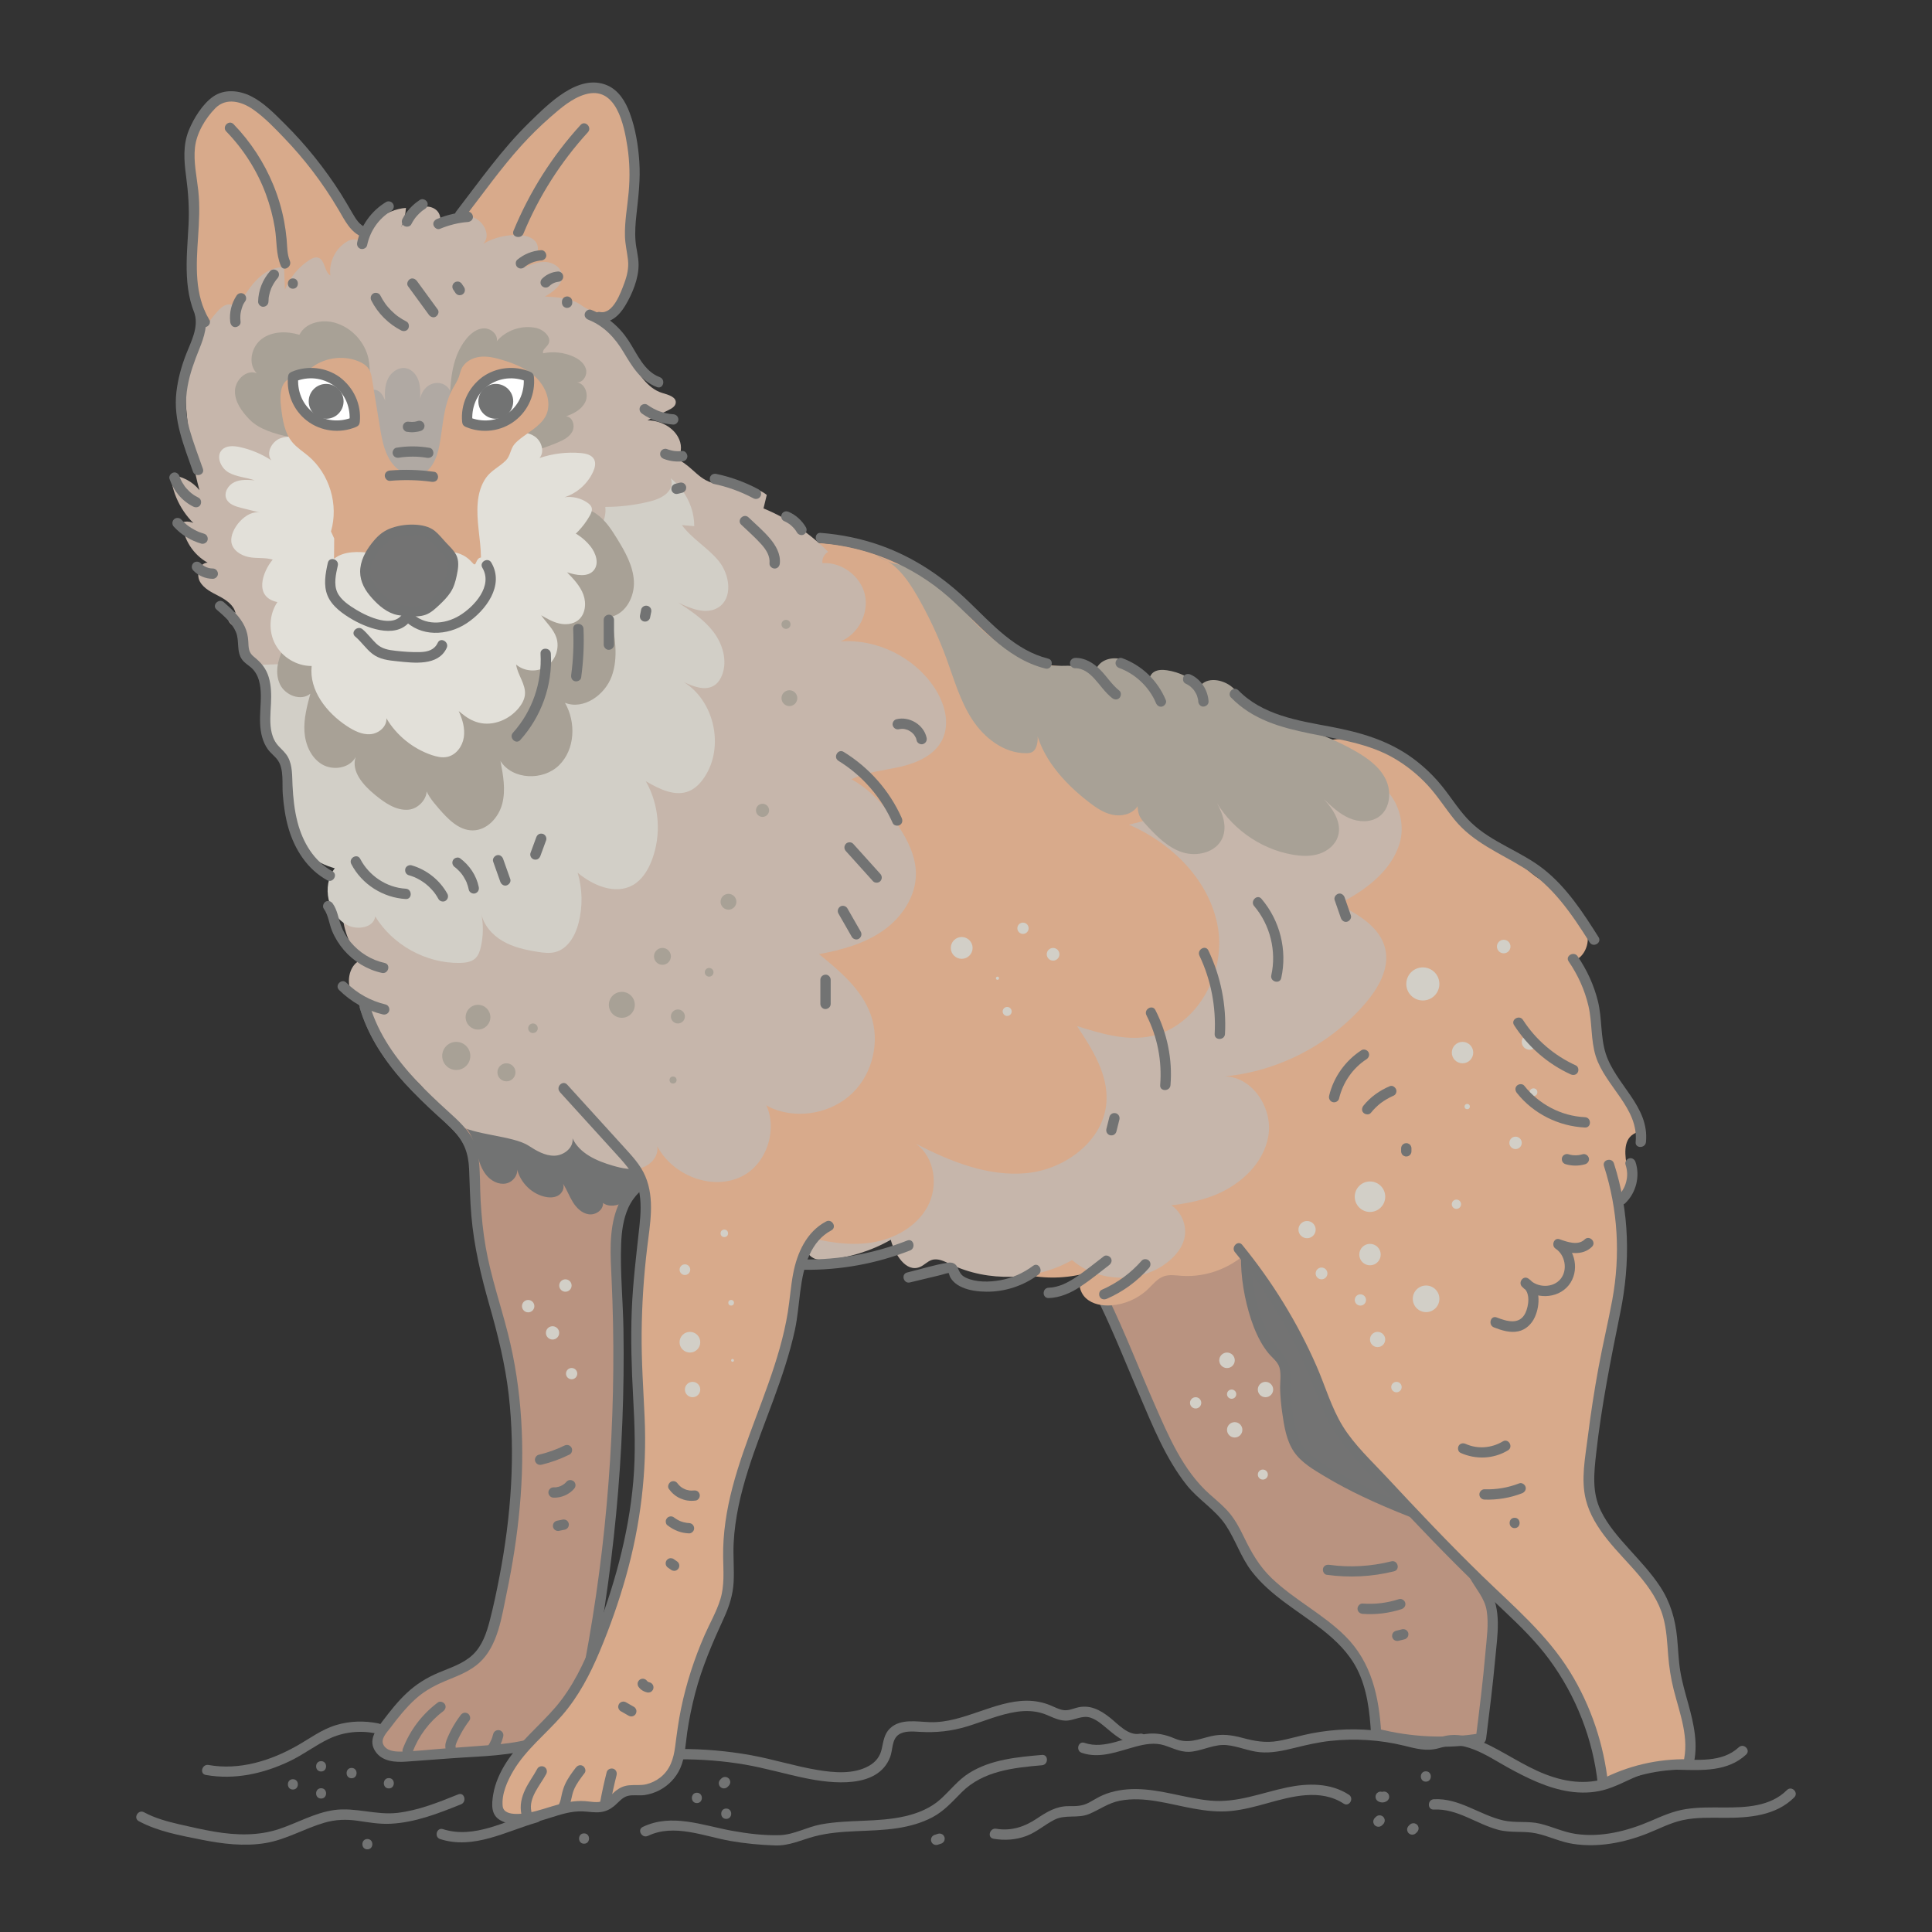 <svg viewBox="0 0 93.543 93.543" xmlns="http://www.w3.org/2000/svg" id="artwork"><rect x="0" y="0" width="93.543" height="93.543" fill="#333333" stroke="none"/><path style="fill:#b99380;" d="M53.467,63.011c.82,1.69,1.943,4.601,2.763,6.291.509,1.05,1.033,2.121,1.863,2.941.425.42.924.768,1.296,1.236.489.614.725,1.39,1.139,2.058,1.264,2.04,3.995,2.809,5.236,4.864.634,1.05.797,2.313.868,3.538,1.651.431,3.393.511,5.076.232.212-1.691.424-3.384.538-5.084.037-.558.061-1.14-.156-1.656-.158-.376-.432-.689-.639-1.04-.569-.968-.609-2.197-1.266-3.107-.36-.498-.885-.868-1.196-1.398-.362-.618-.394-1.383-.737-2.011-.206-.378-.522-.701-.645-1.113-.115-.388-.044-.802-.026-1.206.047-1.047-.269-2.072-.591-3.069-.46-1.425-1.111-3.024-2.53-3.502-1.016-.342-2.331-.067-3.016-.892-.161-.195-.266-.433-.442-.615-.56-.58-1.52-.346-2.277-.071"></path><path style="fill:#737373;" d="M60.355,60.39c-.12,1.502.343,4.039,1.388,5.125.158.165.332.326.417.538.083.206.072.436.067.658-.018.814.064,1.629.243,2.423.082.361.187.726.397,1.031.231.335.571.575.912.796,2.069,1.34,4.403,2.204,6.715,3.058.592-3.001-.174-6.244-2.047-8.663-.883-1.14-1.984-2.09-3.077-3.03-.506-.435-1.012-.871-1.517-1.306-.192-.165-.518-.318-.659-.107"></path><path style="fill:#727373;" d="M60.105,60.39c-.076,1.044.072,2.126.357,3.13.14.494.322.984.572,1.434.108.194.231.38.371.553.184.228.47.424.548.718.088.33.016.729.028,1.068.013.371.049.741.101,1.108.09.634.199,1.35.569,1.891.361.527.948.864,1.484,1.187.6.361,1.22.687,1.853.988,1.443.686,2.943,1.242,4.441,1.795.12.044.284-.05.307-.175.414-2.155.179-4.401-.667-6.425-.901-2.156-2.486-3.753-4.226-5.258-.529-.457-1.059-.912-1.588-1.368-.319-.274-.848-.729-1.236-.299-.215.238.137.593.354.354.151-.168,2.213,1.749,2.452,1.959.792.693,1.57,1.411,2.239,2.226,1.244,1.514,2.034,3.391,2.288,5.332.145,1.113.113,2.246-.098,3.348l.307-.175c-1.297-.479-2.597-.958-3.857-1.529-.603-.273-1.198-.567-1.776-.89-.564-.315-1.197-.639-1.656-1.101-.457-.46-.57-1.146-.672-1.761-.118-.711-.075-1.409-.124-2.121-.04-.597-.468-.869-.788-1.318-.279-.391-.474-.839-.627-1.292-.361-1.072-.539-2.246-.456-3.376.023-.321-.477-.32-.5,0h0Z"></path><path style="fill:#727373;" d="M53.251,63.137c.698,1.446,1.289,2.943,1.922,4.418.638,1.488,1.272,3.076,2.287,4.353.565.711,1.391,1.187,1.893,1.945.474.716.727,1.548,1.255,2.233.91,1.18,2.242,1.901,3.397,2.806.678.532,1.305,1.141,1.7,1.917.49.963.613,2.065.676,3.129.006.109.073.213.183.241,1.706.437,3.471.511,5.209.232.117-.019.171-.14.183-.241.161-1.289.323-2.578.441-3.871.103-1.131.333-2.384-.311-3.397-.301-.474-.591-.902-.774-1.439-.166-.487-.285-.989-.475-1.468-.192-.483-.453-.901-.808-1.281-.397-.425-.807-.799-1.013-1.359-.179-.486-.262-1-.483-1.472-.24-.513-.701-.908-.739-1.501-.039-.6.066-1.183-.015-1.787-.078-.59-.233-1.165-.41-1.733-.515-1.66-1.216-3.761-3.134-4.201-.498-.114-1.012-.124-1.514-.211-.573-.1-.958-.308-1.28-.798-.291-.442-.659-.723-1.198-.775-.54-.053-1.085.107-1.588.286-.301.107-.171.591.133.482.434-.155.901-.307,1.368-.276.584.039.754.455,1.078.86.552.689,1.48.724,2.287.819.924.109,1.657.466,2.201,1.24.536.761.833,1.66,1.112,2.54.176.555.342,1.118.432,1.695.093.593.017,1.157.023,1.749.006.546.231.95.529,1.389.304.448.443.922.591,1.436.137.476.317.91.634,1.296.331.404.753.732,1.032,1.179.537.861.611,1.921,1.085,2.813.29.546.725.978.824,1.612.102.65-.005,1.347-.061,1.998-.12,1.395-.294,2.785-.468,4.174l.183-.241c-1.646.265-3.328.182-4.943-.232l.183.241c-.105-1.754-.455-3.438-1.742-4.718-1.076-1.071-2.466-1.756-3.561-2.804-.609-.583-.989-1.256-1.353-2.008-.188-.388-.388-.769-.659-1.106-.288-.357-.645-.645-.987-.948-1.303-1.156-2.006-2.837-2.693-4.402-.74-1.685-1.402-3.408-2.203-5.066-.14-.29-.571-.036-.432.252h0Z"></path><path style="fill:#d8aa8b;" d="M63.772,36.013c1.737-.671,3.686.155,4.991,1.483s2.431,2.757,4.043,3.689c.604.349,1.168,1.051,1.774,1.397.672.384,1.266.905,1.736,1.52.293.384.544.827.561,1.31s-.264,1.001-.731,1.123c.523.895.843,1.909.928,2.942.036.444.031.899.167,1.324.104.326.288.62.469.91.529.846,1.058,1.692,1.587,2.537.079.125.16.277.103.414-.055.131-.209.182-.329.259-.499.319-.392,1.059-.286,1.642s0,1.386-.586,1.472c-.461.068-.81-.389-1.049-.789-2.255,3.092-6.694,4.272-10.282,2.942-.74-.274-1.564-.643-2.279-.308-.383.179-.651.53-.969.807-.884.771-2.542.781-3.001-.298-.85.95-2.152,1.477-3.424,1.383-.286-.021-.584-.07-.854.027-.306.11-.516.385-.751.61-.479.461-1.123.747-1.787.794-.435.031-.902-.051-1.224-.345s-.431-.84-.15-1.174c-.979.236-2.016.23-2.992-.018-.649-.165-1.399-.671-1.221-1.317-1.046.633-2.502.488-3.404-.337-.303-.278-.558-.697-.419-1.083.066-.184.212-.328.358-.458.795-.711,1.742-1.252,2.758-1.577,1.352-.432,2.886-.517,3.969-1.435.914-.774,1.307-1.978,1.849-3.045,1.247-2.46,3.49-4.397,6.105-5.274.725-.243,1.617-.56,1.72-1.317.055-.402-.15-.786-.268-1.174-.276-.904-.061-1.942.552-2.662.414-.486.984-.822,1.391-1.314s.612-1.264.199-1.751"></path><path style="fill:#c6b6ab;" d="M65.868,37.714c1.425-.011,2.316,1.785,1.891,3.145s-1.693,2.273-2.962,2.921c.971.494,2.047,1.119,2.279,2.183.205.941-.341,1.879-.967,2.611-1.701,1.989-4.189,3.286-6.793,3.541,1.342.037,2.314,1.547,2.097,2.872s-1.33,2.362-2.574,2.867c-1.244.505-2.616.571-3.957.63.476-.422,1.231-.491,1.776-.163s.836,1.028.685,1.647c-.108.441-.41.812-.76,1.101-1.306,1.079-3.395,1.052-4.673-.059-1.782,1.006-4.058,1.081-5.903.195-.282-.135-.593-.296-.891-.201-.214.068-.37.257-.579.342-.677.276-1.213-.613-1.409-1.318-.952.543-2.025.874-3.118.961-.212.017-.437.023-.626-.075-.176-.091-.298-.259-.395-.431-.911-1.611-.065-3.708,1.26-4.999s3.058-2.08,4.491-3.25c.381-.311.751-.664.943-1.117.237-.561.172-1.196.152-1.804-.115-3.414,1.397-6.848,3.993-9.068"></path><path style="fill:#d8aa8b;" d="M38.863,59.838c1.084.288,2.216.494,3.325.325,1.109-.169,2.2-.766,2.729-1.755s.346-2.376-.567-3.027c1.67.857,3.499,1.601,5.367,1.418s3.735-1.578,3.855-3.451c.085-1.335-.686-2.556-1.428-3.67,1.111.351,2.272.706,3.422.521,2.282-.368,3.774-2.946,3.413-5.229s-2.2-4.131-4.324-5.043c.862-.191,1.835-.465,2.227-1.257.404-.818-.011-1.794-.487-2.572-.735-1.203-1.683-2.354-2.985-2.896-.448-.927-1.353-.903-2.38-.971-.509-.034-1.099-.613-1.586-.766-.473-.149-.841-.513-1.2-.856-2.313-2.21-5.175-4.057-8.365-4.309-.89-.07-1.887.029-2.493.684-.288.311-.454.716-.568,1.124-.518,1.859-.051,3.84-.176,5.766-.283,4.325-3.498,7.979-4.094,12.272-.407,2.934.211,8.11,1.056,10.95"></path><path style="fill:#a8a196;" d="M42.423,26.917c.898.267,1.498,1.098,1.968,1.908.561.967,1.038,1.983,1.424,3.033.371,1.01.664,2.065,1.25,2.968s1.545,1.651,2.621,1.643c.098-.001.198-.009.284-.055.137-.074.208-.231.242-.384.064-.285.029-.591-.097-.854.292,1.494,1.382,2.711,2.585,3.646.347.27.721.529,1.151.624s.93-.011,1.195-.363.17-.953-.239-1.116c.438.291.16.99.344,1.482.069.184.203.334.336.479.503.551,1.05,1.109,1.76,1.338s1.622.007,1.93-.672c.295-.65-.054-1.4-.424-2.01.756,1.45,2.212,2.514,3.823,2.795.43.075.881.096,1.297-.039s.791-.447.914-.866c.187-.637-.233-1.286-.683-1.775.368.349.747.704,1.211.908s1.04.23,1.453-.065c.545-.389.618-1.218.321-1.818s-.87-1.013-1.45-1.348c-.932-.538-1.941-.943-2.987-1.198-.625-.152-1.287-.262-1.8-.649-.466-.352-.754-.895-1.203-1.268s-1.22-.503-1.556-.026c-.43-.417-.993-.694-1.586-.781-.207-.03-.43-.035-.613.067s-.302.342-.208.529c-.268-.375-.569-.743-.969-.971s-.923-.292-1.318-.054-.573.825-.29,1.19c.057-.433-.35-.806-.773-.916s-.87-.041-1.306-.065c-.946-.052-1.811-.536-2.604-1.054-1.173-.766-1.835-1.792-2.855-2.751-.317-.298-1.076-.641-1.434-.888-.304-.209-.633-.18-.986-.29"></path><path style="fill:#b99380;" d="M17.668,48.755c.622,2.135,2.266,3.8,3.916,5.29.468.422.957.861,1.188,1.446.179.454.187.954.199,1.442.031,1.258.109,2.519.346,3.754.278,1.447.773,2.842,1.114,4.276,1.035,4.345.636,8.926-.404,13.269-.176.734-.39,1.501-.927,2.032-.628.621-1.563.79-2.334,1.219-.925.514-1.587,1.386-2.222,2.233-.129.172-.263.357-.275.572-.017.31.238.583.53.69s.613.086.923.063c1.171-.086,2.342-.172,3.513-.259.988-.073,1.99-.149,2.92-.488.78-.285,1.523-.789,1.876-1.54.149-.318.223-.665.293-1.009,1.342-6.588,1.856-13.344,1.526-20.059-.072-1.461-.114-3.116.918-4.152.442-.444,1.031-.71,1.508-1.116.975-.831,1.386-2.266.999-3.487"></path><path style="fill:#727373;" d="M21.857,53.934c.338.269.673.557.886.932.18.317.263.678.359,1.03s.21.709.439.993.597.482.955.413.646-.468.516-.809c.116.68.656,1.268,1.324,1.44.224.058.472.069.675-.04s.337-.367.249-.58c.184.281.299.602.475.888s.442.547.774.593.712-.214.686-.549c.29.212.712.148,1.009-.055s.497-.515.689-.818c.052-.083.107-.172.104-.271-.003-.101-.065-.189-.125-.27-.17-.23-.34-.461-.511-.691-.368-.498-.751-1.01-1.288-1.319-.351-.203-.75-.307-1.144-.402-.983-.236-1.977-.427-2.978-.571-.141-.02-.339.004-.347.146"></path><path style="fill:#727373;" d="M17.427,48.821c.361,1.207,1.027,2.276,1.832,3.236.822.979,1.811,1.766,2.695,2.68.52.538.726,1.114.758,1.857.032.763.044,1.524.111,2.285.129,1.474.465,2.886.87,4.305.408,1.43.768,2.86.937,4.34.166,1.45.194,2.914.114,4.37-.083,1.502-.282,2.995-.567,4.472-.135.699-.282,1.399-.461,2.088-.156.603-.362,1.227-.827,1.667-.458.433-1.087.626-1.655.866-.574.242-1.084.559-1.54.985-.441.413-.816.891-1.18,1.372-.329.434-.7.924-.337,1.458.335.493.953.529,1.493.492.744-.051,1.488-.11,2.232-.164,1.395-.103,2.875-.099,4.212-.557,1.165-.399,2.079-1.173,2.373-2.401.348-1.454.576-2.95.798-4.428.444-2.946.729-5.915.847-8.892.06-1.497.078-2.996.054-4.495-.022-1.364-.162-2.739-.113-4.103.022-.601.098-1.222.348-1.776.269-.594.723-.978,1.257-1.33.493-.325.957-.656,1.307-1.14.334-.461.552-1.007.638-1.568.081-.529.046-1.063-.108-1.576-.092-.307-.575-.176-.482.133.328,1.091.027,2.326-.799,3.121-.447.43-1.024.691-1.491,1.097-.408.355-.697.816-.881,1.321-.393,1.077-.303,2.27-.251,3.392.067,1.456.095,2.915.083,4.373-.024,2.916-.206,5.831-.545,8.727-.172,1.466-.385,2.927-.638,4.382-.125.718-.26,1.435-.404,2.149-.129.636-.273,1.235-.745,1.71-.944.949-2.404,1.125-3.671,1.228-.717.058-1.435.107-2.152.16-.707.052-1.421.139-2.129.151-.296.005-.692-.028-.846-.329-.147-.286.161-.59.32-.801.378-.502.771-.999,1.239-1.422.477-.431,1.021-.699,1.611-.938.521-.211,1.05-.427,1.473-.81.905-.821,1.085-2.236,1.323-3.368.29-1.38.509-2.776.636-4.18.255-2.812.12-5.668-.578-8.411-.354-1.39-.824-2.752-1.072-4.167-.13-.738-.202-1.484-.245-2.231-.04-.688-.01-1.39-.1-2.074-.17-1.284-1.214-2.007-2.091-2.839-.904-.857-1.768-1.778-2.413-2.85-.322-.535-.577-1.101-.757-1.699-.092-.307-.575-.176-.482.133h0Z"></path><path style="fill:#d8aa8b;" d="M27.281,52.696l2.884,3.172c.274.301.55.606.743.964.532.985.353,2.183.21,3.293-.264,2.042-.357,4.106-.279,6.163.048,1.268.161,2.535.152,3.805-.022,3.179-.811,6.317-1.984,9.271-.458,1.154-.982,2.298-1.76,3.265-.618.769-1.382,1.41-2.019,2.163s-1.157,1.674-1.143,2.661c.001.08.006.163.037.237.068.163.245.252.415.301,1.206.35,2.428-.593,3.683-.537.371.016.76.117,1.1-.033.355-.157.565-.554.931-.684.226-.08.474-.044.714-.05.745-.02,1.458-.502,1.753-1.186.168-.389.206-.82.257-1.241.227-1.88.76-3.724,1.571-5.435.253-.534.536-1.063.656-1.641.129-.623.063-1.268.059-1.904-.024-4.118,2.567-7.81,3.157-11.885.109-.755.15-1.526.37-2.256s.654-1.439,1.337-1.779"></path><path style="fill:#c6b6ab;" d="M16.58,44.23c.049.819.372,1.619.905,2.242-.507.201-.692.866-.54,1.389s.547.936.928,1.326c.235.241.807,1.727,1.043,1.968.529.541.71.698,1.275,1.202.857.764-.203.385.729,1.056.15.108,1.08.912,1.23,1.02.729.526,2.684.546,3.438,1.036.383.248.801.496,1.257.487s.935-.386.876-.838c.343.732,1.168,1.093,1.944,1.319.456.133.945.239,1.4.105s.849-.589.753-1.054c.747,1.428,2.669,2.191,4.109,1.465s1.9-2.956.728-4.063c.043.391.424.652.789.797,1.282.507,2.848.193,3.835-.768s1.344-2.518.872-3.813c-.443-1.215-1.49-2.092-2.494-2.908,1.092-.203,2.193-.503,3.102-1.141s1.603-1.669,1.588-2.78c-.011-.819-.394-1.587-.841-2.273-.591-.908-1.33-1.749-2.279-2.273.738-.365,1.583-.425,2.386-.611s1.639-.56,2.006-1.298c.4-.801.115-1.789-.381-2.535-.977-1.471-2.773-2.356-4.535-2.234.857-.351,1.381-1.367,1.171-2.269s-1.13-1.581-2.054-1.518c-.028-.215.087-.442.278-.546-.888-.902-1.96-1.622-3.131-2.104l.158-.652c-.793-.656-2.053-.229-2.958-.718-.314-.17-.561-.438-.837-.665-.522-.43-1.2-.722-1.868-.62s-1.281.686-1.259,1.361c.01.309.142.598.247.889.517,1.434.385,3.02.092,4.516-.512,2.611-1.499,5.129-2.898,7.393-.903,1.461-2.064,2.883-3.68,3.466-1.433.517-3.038.306-4.499.738-1.239.366-2.331,1.206-3.004,2.308"></path><path style="fill:#d8aa8b;" d="M9.912,15.594c-.549-.886-.658-1.975-.629-3.017s.18-2.084.092-3.123c-.082-.966-.366-1.962-.066-2.884.14-.43.4-.811.669-1.175.148-.201.304-.402.513-.539.389-.255.907-.243,1.34-.075s.798.473,1.143.785c1.509,1.366,2.798,2.975,3.801,4.747.214.377,2.694,2.301,3.105,2.439"></path><path style="fill:#d8aa8b;" d="M20.337,13.019c.432-.56,2.825-3.763,3.257-4.322.127-.165.254-.329.381-.493.168-.218.336-.436.51-.65.745-.918,1.587-1.756,2.509-2.496.667-.536,1.554-1.042,2.333-.687.575.262.863.907,1.038,1.515.308,1.068.422,2.192.335,3.3-.072.91-.277,1.822-.152,2.726.042.301.12.598.123.902.005.516-.207,1.006-.416,1.478-.242.549-.681,1.202-1.263,1.058"></path><path style="fill:#d2cfc7;" d="M12.515,31.596c-.328.667.513,2.699.519,3.442s-.189,1.214.544,1.338c.342,1.77-.08,2.978.767,3.579-.374.267.402,1.057.685,1.419s.739.536,1.179.667c-.656.848-.341,2.263.613,2.752.491.252,1.274.125,1.345-.422.85,1.389,2.462,2.276,4.09,2.252.283-.004.591-.046.786-.25.125-.131.185-.311.228-.487.136-.558.143-1.147.021-1.709.097.591.53,1.087,1.048,1.388s1.116.431,1.708.524c.277.043.564.079.835.009.616-.158.977-.803,1.133-1.42.202-.792.185-1.638-.047-2.422.746.624,1.824,1.077,2.671.599.443-.25.728-.712.913-1.187.481-1.238.373-2.69-.285-3.844.649.381,1.429.773,2.117.47.302-.133.536-.386.72-.661.974-1.457.495-3.681-.993-4.607.475.225,1.062.444,1.494.145.169-.117.284-.3.357-.492.266-.692.027-1.496-.421-2.086s-1.08-1.008-1.699-1.416c.616.303,1.376.601,1.95.225.701-.458.541-1.573.016-2.226s-1.299-1.076-1.792-1.752c.199.017.398.034.596.051.008-1.24-.863-2.435-2.046-2.807s-2.581.11-3.284,1.132c-.246.358-.416.774-.728,1.077-.178.173-.397.301-.57.479-.824.849-.361,2.485-1.28,3.229"></path><path style="fill:#c6b6ab;" d="M12.46,32.196c-.95-.592-.072-1.197-1.022-1.789-.172-.107-.361-.237-.398-.437s.212-.423.364-.287c-.084-.386-.451-.636-.801-.819s-.736-.362-.926-.709-.018-.903.377-.912c-.704-.386-1.186-1.148-1.233-1.95.305-.114.682.02.847.301-.792-.625-1.312-1.584-1.403-2.589.538.036,1.056.306,1.392.728-.266-.948-.404-1.926-.528-2.903-.088-.698-.17-1.402-.128-2.104.08-1.331.621-2.631,1.509-3.626.132-.148.281-.295.473-.347s.433.03.491.219c.489-.96,1.202-2.061,2.279-2.032.014.362.028.724.042,1.086.234-.583.651-1.09,1.178-1.432.126-.082.276-.158.421-.12.352.09.293.671.601.864-.087-.667.279-1.371.876-1.681.233-.121.645-.066.603.193.272-.963,1.184-1.709,2.182-1.784-.022.326-.103.647-.239.944.16-.332.365-.659.678-.855s.753-.224,1.032.017.265.772-.068.93c.505-.346,1.073-.708,1.679-.625s1.09.891.659,1.327c.529-.308,1.15-.456,1.762-.42.334.019.714.131.843.44.182.435-.253.865-.637,1.138.332-.146.68-.296,1.042-.28s.744.25.8.609c.074.475-.409.832-.828,1.067.63.031,1.301.075,1.81.448s1.079.316.624.753c.724-.315,1.169,1.18,1.628,1.823s.876,1.422,1.633,1.647c.284.085.685.193.643.486-.024.165-.192.262-.341.335-.343.167-.685.334-1.028.501.683.002,1.4.406,1.586,1.063s-.371,1.466-1.049,1.379c.408-.158.773.443.584.838s-.653.564-1.078.666c-.682.162-1.383.246-2.084.248.064.535-.203,1.096-.659,1.383s-1.077.286-1.532-.003c-.952.821-.344,2.546-1.163,3.5-.136.159-.307.287-.424.46-.275.406-.204.969-.461,1.386-.404.659-1.354.635-2.12.53"></path><path style="fill:#b0a9a3;" d="M18.42,22.265c-.404-.947-.615-1.977-.615-3.006,0-.09.003-.186.051-.263.096-.154.335-.157.484-.054s.231.278.306.443c-.024-.359-.018-.735.143-1.057s.519-.571.872-.499c.291.059.509.318.603.6s.088.586.08.883c.049-.277.213-.54.46-.676s.575-.129.796.046c.205.162.292.431.328.69.128.915-.246,1.817-.612,2.665-.1.233-.204.471-.382.652-.136.138-.308.235-.483.318-.41.192-.879.316-1.315.194s-.806-.556-.729-1.002"></path><path style="fill:#a8a196;" d="M13.706,31.431c-.266.527-.404,1.171-.15,1.704s1.014.828,1.47.452c-.161.601-.324,1.215-.285,1.836s.313,1.262.846,1.582,1.337.198,1.633-.35c-.23.693.369,1.365.934,1.827.47.385,1.017.773,1.623.722s1.134-.806.755-1.281c.074.474.401.863.715,1.226.439.507.964,1.054,1.634,1.057.695.003,1.265-.622,1.438-1.295s.043-1.382-.088-2.065c.583.919,2.066.968,2.84.203s.827-2.078.283-3.021c.902.356,1.937-.377,2.266-1.29s.151-1.921-.03-2.874c.723-.168,1.141-.986,1.102-1.727s-.421-1.415-.809-2.047c-.279-.454-.578-.915-1.018-1.215s-1.06-.398-1.5-.098c-.382.261-.535.738-.682,1.177-.924,2.773-2.552,5.372-4.917,7.088-.546.396-1.14.749-1.797.901-.593.137-1.225.103-1.8-.097"></path><path style="fill:#e2e0d9;" d="M21.647,33.833c.429.483.895.99,1.52,1.153.709.185,1.492-.143,1.953-.712.147-.182.269-.394.295-.627.056-.512-.354-.961-.425-1.471.401.346,1.036.383,1.475.087s.642-.899.471-1.4c-.14-.412-.486-.715-.733-1.074.276.161.557.324.868.397s.661.044.914-.151c.357-.277.417-.814.263-1.239s-.477-.762-.791-1.087c.442.145,1.012.257,1.301-.107.262-.33.09-.826-.173-1.156-.343-.43-.827-.746-1.358-.888-.172-.046-.356-.074-.529-.032-.196.048-.359.181-.503.323-.415.412-.713.925-.986,1.442-.504.956-.939,1.949-1.299,2.968"></path><path style="fill:#a8a196;" d="M16.34,21.597c-1.249-.356-3.353-.352-4.257-1.284-.371-.382-.718-.853-.707-1.385s.56-1.059,1.053-.857c-.443-.454-.263-1.284.246-1.662s1.216-.382,1.823-.199c.291-.597,1.099-.766,1.736-.579.799.235,1.442.935,1.61,1.751.062.301.063.61.063.917-.001.501-.007,1.002-.017,1.502-.009.429-.023.867-.171,1.27s-.455.771-.87.881"></path><path style="fill:#a8a196;" d="M21.781,19.892c-.003-1.215.03-2.536.793-3.481.213-.264.505-.499.845-.512s.697.286.635.62c.456-.537,1.219-.792,1.907-.639.376.084.785.468.581.795-.091.147-.296.265-.247.43.477-.097.983-.046,1.431.145.283.121.562.321.644.618s-.142.675-.449.645c.399.038.591.572.424.937s-.555.572-.933.706c.308.028.443.45.304.726s-.439.428-.724.547c-1.184.497-2.463.769-3.747.798"></path><path style="fill:#e2e0d9;" d="M14.883,21.293c-.431-.115-.895-.229-1.312-.071s-.706.712-.435,1.065c-.466-.306-.989-.525-1.534-.642-.294-.063-.641-.081-.852.133-.309.314-.063.88.32,1.099s.848.232,1.263.38c-.332-.028-.681-.053-.983.087s-.526.508-.389.812c.119.263.435.362.715.433.311.078.623.156.934.234-.665-.167-1.487.789-1.409,1.416.05.4.462.66.859.736.378.072.777.01,1.144.119-.497.594-.929,1.815.226,2.057-.4.596-.441,1.414-.101,2.047s1.043,1.051,1.761,1.048c-.131,1.179.721,2.263,1.713,2.914.339.222.725.418,1.129.388s.808-.367.776-.771c.49.831,1.287,1.476,2.202,1.783.24.081.498.139.745.086.429-.091.734-.508.801-.941s-.062-.874-.245-1.272c.707.266,1.552-.151,1.906-.819s.277-1.503-.049-2.184c.574-.051,1.1-.461,1.289-1.004s.032-1.192-.386-1.588c.441-.004.863-.311,1.002-.729s-.015-.917-.365-1.184c1.215-.14,2.344-.888,2.946-1.953.069-.121.132-.262.092-.396-.03-.099-.113-.172-.197-.232-.322-.227-.732-.324-1.121-.267.607-.195,1.125-.654,1.389-1.235.086-.19.145-.417.048-.601-.115-.219-.395-.283-.641-.305-.674-.06-1.361.023-2.002.242.259-.305.103-.814-.225-1.042s-.76-.241-1.158-.197c-.652.072-1.29.275-1.864.593-1.176.652-2.142,1.799-3.476,1.968-1.152.145-2.3-.532-2.96-1.488-.129-.187-.291-.409-.517-.387"></path><path style="fill:#d8aa8b;" d="M16.025,25.73c.38-1.29-.069-2.784-1.097-3.651-.26-.219-.553-.402-.771-.663-.392-.47-.48-1.115-.551-1.724-.058-.491-.059-1.102.373-1.343.211-.118.474-.107.688-.219.125-.065.225-.168.332-.26.634-.544,1.577-.696,2.35-.38.202.083.399.201.514.386.096.153.127.336.156.514.122.747.245,1.494.367,2.24.094.572.193,1.16.497,1.653.307.497.911.881,1.466.699.557-.182.811-.821.922-1.397.18-.929.187-1.92.64-2.752.104-.192.232-.374.306-.58.046-.13.071-.267.128-.393.151-.336.518-.537.884-.582s.735.043,1.088.149c.573.171,1.145.4,1.586.803s.733,1.011.626,1.599c-.098.542-.581.865-.997,1.164-.214.154-.441.305-.617.505-.201.23-.201.569-.416.789-.305.312-.714.483-.969.848-.245.35-.36.768-.398,1.19-.082.892.146,1.779.156,2.669-.271.024-.213.485-.39.28-.764-.884-1.66-.489-2.816-.327-1.197.168-2.967-.648-3.909.108.003-.328.005-.655.008-.983"></path><path style="fill:#727373;" d="M27.104,52.872c.934,1.027,1.868,2.054,2.801,3.081.442.487.858.962,1.016,1.618.142.592.102,1.215.037,1.815-.146,1.355-.316,2.697-.369,4.061-.054,1.399-.011,2.793.066,4.19.076,1.361.126,2.718.008,4.079-.113,1.309-.351,2.606-.68,3.878-.33,1.277-.751,2.529-1.239,3.754-.469,1.176-1.019,2.347-1.851,3.314-.775.902-1.725,1.655-2.374,2.663-.303.471-.546,1.001-.639,1.557-.078.472-.123,1.002.361,1.26.977.521,2.195-.128,3.157-.35.27-.062.542-.101.82-.089.294.012.584.073.879.032.237-.034.438-.128.624-.279.219-.176.405-.443.692-.507.256-.057.533.001.793-.036.258-.037.505-.119.736-.241.431-.227.789-.602.989-1.047.245-.547.257-1.166.342-1.751.093-.637.223-1.269.386-1.892.332-1.271.84-2.445,1.387-3.634.26-.565.442-1.131.475-1.756.033-.63-.032-1.262.001-1.893.125-2.412,1.099-4.675,1.921-6.913.408-1.111.793-2.235,1.044-3.394.258-1.193.193-2.526.711-3.648.228-.494.566-.916,1.052-1.172.285-.15.032-.582-.252-.432-.95.5-1.408,1.528-1.598,2.539-.116.614-.157,1.238-.256,1.854-.096.591-.232,1.174-.394,1.75-.642,2.283-1.682,4.433-2.285,6.728-.29,1.103-.471,2.241-.453,3.384.011.686.07,1.373-.135,2.039-.185.601-.508,1.153-.759,1.726-.503,1.148-.891,2.344-1.145,3.572-.126.61-.205,1.224-.285,1.841-.076.58-.242,1.118-.721,1.49-.199.154-.426.265-.67.325-.281.069-.561.023-.845.052-.228.023-.426.105-.607.243-.224.171-.408.435-.682.528-.263.089-.569.014-.838-.005-.272-.019-.541.004-.809.051-.548.096-1.067.304-1.605.441-.368.094-1.51.332-1.573-.248-.062-.576.225-1.218.509-1.7.614-1.041,1.585-1.794,2.369-2.696.793-.913,1.35-1.981,1.816-3.09.496-1.18.923-2.391,1.271-3.623.714-2.525,1.026-5.104.907-7.726-.061-1.354-.156-2.704-.144-4.061.012-1.379.101-2.758.266-4.128.138-1.147.381-2.374-.089-3.478-.238-.559-.661-.999-1.064-1.443-.453-.498-.906-.997-1.359-1.495s-.906-.997-1.359-1.495c-.217-.239-.57.116-.354.354h0Z"></path><path style="fill:#727373;" d="M32.904,85.182c1.054-.004,2.107.075,3.146.252.994.17,1.96.458,2.946.661,1.266.26,3.505.537,4.102-1.021.133-.347.075-.85.41-1.085.28-.196.691-.155,1.013-.137.814.046,1.544-.028,2.326-.269.784-.242,1.554-.578,2.37-.701.408-.061.828-.055,1.225.064.385.115.732.357,1.146.363.423.006.796-.284,1.219-.141.307.104.565.333.809.538.496.415,1.017.85,1.706.719.316-.06.182-.542-.133-.482-.562.107-1.048-.46-1.441-.773-.488-.389-1.002-.66-1.636-.481-.213.06-.413.146-.638.108-.221-.037-.422-.15-.627-.234-.352-.143-.725-.215-1.105-.218-.802-.005-1.576.269-2.325.524-.772.263-1.565.541-2.392.514-.632-.02-1.424-.186-1.934.302-.282.27-.319.632-.399.993-.082.369-.291.636-.619.821-.739.418-1.685.333-2.487.2-1.087-.18-2.14-.519-3.225-.716-1.141-.206-2.299-.306-3.459-.301-.322.001-.322.501,0,.5h0Z"></path><path style="fill:#727373;" d="M52.376,84.868c.882.303,1.762-.074,2.612-.302.453-.121.929-.207,1.387-.06.488.157.848.376,1.383.297.55-.081,1.067-.363,1.634-.309.546.052,1.055.291,1.603.343.572.054,1.142-.074,1.693-.21.576-.143,1.149-.275,1.74-.338,1.183-.126,2.385-.052,3.541.23.574.14,1.081.289,1.669.132.272-.073.527-.155.813-.149.315.007.623.093.915.207.564.219,1.079.556,1.605.849.482.268.972.522,1.481.735.996.416,2.093.657,3.161.384.6-.153,1.139-.466,1.708-.696.65-.263,1.303-.312,1.998-.293,1.123.03,2.342.086,3.224-.735.236-.22-.118-.573-.354-.354-.816.759-2.025.601-3.046.584-.539-.009-1.082.022-1.599.186-.512.163-.985.423-1.48.626-1.073.441-2.154.328-3.219-.08-1.083-.415-2.021-1.105-3.075-1.575-.482-.215-1.008-.375-1.542-.331-.251.021-.483.096-.725.16-.35.093-.66.058-1.007-.03-1.093-.277-2.191-.442-3.322-.403-.56.019-1.119.083-1.669.188-.545.104-1.075.275-1.621.369-.613.106-1.143.008-1.734-.151-.508-.137-.991-.202-1.509-.081-.62.145-1.125.386-1.751.119-.464-.199-.891-.292-1.397-.227-.978.126-1.992.773-2.985.432-.305-.105-.436.378-.133.482h0Z"></path><path style="fill:#727373;" d="M9.964,85.939c1.401.249,2.796-.063,4.066-.669.657-.313,1.236-.764,1.891-1.077.702-.336,1.505-.42,2.265-.268.314.063.449-.419.133-.482-.678-.136-1.377-.12-2.041.08-.707.212-1.284.656-1.919,1.014-1.285.724-2.782,1.184-4.262.92-.315-.056-.45.426-.133.482h0Z"></path><path style="fill:#d8aa8b;" d="M59.968,60.447c1.642,2.006,2.969,4.269,3.917,6.681.275.699.52,1.415.915,2.054.342.554.788,1.034,1.231,1.511,2.063,2.221,4.127,4.444,6.331,6.524.793.749,1.607,1.482,2.315,2.311,1.641,1.921,2.68,4.35,2.936,6.864,1.261-.669,2.697-1.005,4.124-.966.412-1.457-.377-2.951-.623-4.445-.161-.975-.091-1.992-.4-2.93-.744-2.258-3.502-3.576-3.769-5.939-.047-.42-.008-.845.035-1.266.213-2.052.534-4.092.962-6.11.18-.849.379-1.696.493-2.556.257-1.937.073-3.931-.534-5.789"></path><path style="fill:#727373;" d="M59.791,60.624c1.279,1.569,2.364,3.292,3.227,5.122.443.939.766,1.925,1.199,2.867.423.922,1.077,1.653,1.76,2.389,1.493,1.607,2.987,3.213,4.538,4.766.77.771,1.56,1.52,2.353,2.268.765.721,1.517,1.462,2.143,2.311,1.3,1.765,2.122,3.866,2.353,6.047.02.19.196.31.376.216,1.236-.645,2.605-.961,3.998-.932.108.002.214-.079.241-.183.265-1.008.035-2.014-.235-2.994-.144-.523-.3-1.046-.388-1.583-.089-.542-.101-1.093-.156-1.639-.09-.896-.327-1.712-.825-2.467-.43-.652-.969-1.224-1.491-1.803-.516-.572-1.034-1.16-1.374-1.858-.436-.895-.334-1.825-.227-2.784.258-2.306.71-4.563,1.172-6.835.491-2.413.446-4.848-.312-7.204-.098-.305-.581-.175-.482.133.675,2.099.802,4.308.402,6.474-.203,1.099-.466,2.186-.668,3.286-.205,1.116-.378,2.238-.519,3.363-.124.985-.339,2.048-.093,3.029.178.711.574,1.337,1.024,1.906.948,1.2,2.284,2.239,2.716,3.765.17.602.196,1.229.245,1.849.045.57.129,1.128.27,1.683.293,1.154.773,2.347.458,3.547l.241-.183c-1.481-.03-2.937.315-4.25,1l.376.216c-.204-1.924-.826-3.789-1.841-5.439-1.121-1.821-2.743-3.184-4.26-4.659-1.601-1.557-3.135-3.181-4.657-4.815-.719-.771-1.531-1.523-2.088-2.425-.557-.901-.85-1.948-1.272-2.913-.924-2.114-2.143-4.085-3.6-5.872-.203-.249-.555.106-.354.354h0Z"></path><path style="fill:#737373;" d="M21.885,27.02c-.055-.128-.151-.233-.247-.335-.225-.241-.449-.482-.673-.723-.478-.513-1.976-.341-2.441.127-.503.506-.965,1.187-.806,1.882.095.419.401.756.715,1.05.189.177.391.348.631.443.223.087.466.104.705.119.287.018.59.034.848-.093.141-.07.26-.177.376-.284.283-.26.575-.53.73-.882.084-.189.125-.394.165-.597.047-.235.092-.487-.002-.708Z"></path><path style="fill:#727373;" d="M22.101,26.894c-.119-.242-.329-.432-.51-.626-.173-.186-.336-.396-.533-.557-.272-.223-.642-.293-.985-.308-.365-.016-.748.034-1.095.153-.364.124-.622.323-.87.615-.324.382-.602.827-.661,1.334-.058.499.139.944.452,1.323.304.368.704.749,1.164.902.246.082.519.094.776.109.26.014.529.014.777-.077.256-.095.455-.286.652-.469.198-.185.388-.379.539-.605.165-.247.246-.528.306-.816.063-.304.121-.616.013-.917-.108-.301-.591-.171-.482.133.074.205.036.404-.005.613-.045.225-.093.449-.209.649-.186.318-.499.619-.795.837-.328.242-.849.179-1.229.113-.41-.071-.713-.354-.992-.646-.268-.28-.494-.613-.477-1.016.018-.405.251-.783.503-1.086.189-.227.368-.407.649-.506.267-.094.548-.141.831-.145.262-.003.585.016.803.18.171.129.312.324.457.48.17.183.377.359.488.585.142.289.574.036.432-.252Z"></path><path style="fill:#727373;" d="M15.873,27.248c-.115.52-.224,1.089-.011,1.598.217.518.753.892,1.226,1.163.811.464,2.251.961,2.855-.066l-.393.051c.804.859,2.11.799,3.041.186.919-.605,1.853-1.832,1.196-2.943-.164-.277-.596-.025-.432.252.52.879-.384,1.873-1.098,2.311-.738.452-1.724.512-2.353-.16-.111-.118-.313-.085-.393.051-.449.764-1.708.167-2.258-.165-.333-.201-.75-.475-.919-.84-.187-.403-.069-.893.022-1.304.069-.314-.413-.448-.482-.133h0Z"></path><path style="fill:#727373;" d="M17.198,30.82c.301.252.516.59.826.832.356.278.786.323,1.222.367.794.081,1.971.238,2.381-.646.135-.29-.296-.544-.432-.252-.161.347-.48.439-.839.451-.395.013-.794-.017-1.186-.06-.36-.04-.68-.09-.951-.349-.233-.223-.419-.488-.667-.696-.245-.205-.601.147-.354.354h0Z"></path><path style="fill:#727373;" d="M10.127,15.468c-.719-1.2-.626-2.631-.537-3.972.051-.758.094-1.516.01-2.273-.076-.691-.238-1.392-.159-2.09.078-.691.499-1.4.983-1.892.532-.541,1.288-.325,1.841.065.553.389,1.042.901,1.508,1.389.475.496.925,1.018,1.343,1.564.464.606.891,1.241,1.278,1.899.311.527.572,1.095,1.175,1.331.3.117.43-.366.133-.482s-.471-.403-.626-.665c-.186-.317-.367-.636-.563-.947-.39-.617-.817-1.211-1.273-1.781-.454-.568-.941-1.109-1.457-1.621-.488-.484-1.008-1.027-1.631-1.337-.569-.283-1.285-.362-1.831.02-.517.362-.947,1.061-1.181,1.637-.288.709-.23,1.471-.131,2.212.106.797.162,1.569.119,2.373-.086,1.628-.314,3.356.567,4.825.165.276.598.025.432-.252h0Z"></path><path style="fill:#727373;" d="M22.514,10.502c.892-1.156,1.744-2.361,2.724-3.445.446-.493.921-.96,1.422-1.397.494-.43,1.029-.899,1.67-1.089,1.503-.444,1.886,1.472,2.049,2.542.111.723.126,1.462.06,2.19-.064.711-.2,1.419-.18,2.135.011.39.103.762.146,1.147.044.391-.042.76-.178,1.125-.164.439-.537,1.516-1.17,1.397-.315-.059-.449.423-.133.482.612.115,1.054-.3,1.35-.793.343-.572.649-1.308.645-1.984-.003-.384-.116-.757-.148-1.138-.037-.434-.001-.871.046-1.303.093-.855.197-1.694.137-2.556-.055-.789-.187-1.603-.464-2.346-.206-.555-.532-1.101-1.099-1.341-1.388-.588-2.844.91-3.739,1.778-1.346,1.306-2.43,2.863-3.572,4.343-.196.255.238.504.432.252h0Z"></path><path style="fill:#727373;" d="M9.434,15.226c.168.656-.172,1.292-.408,1.887-.239.604-.412,1.231-.486,1.877-.156,1.362.365,2.582.802,3.842.105.302.588.172.482-.133-.222-.638-.469-1.274-.652-1.924-.189-.673-.211-1.367-.092-2.055.111-.636.332-1.234.573-1.83.235-.58.423-1.172.263-1.797-.08-.311-.562-.179-.482.133h0Z"></path><path style="fill:#727373;" d="M8.21,23.191c.192.575.608,1.071,1.153,1.34.117.058.276.035.342-.09.06-.113.035-.28-.09-.342-.059-.029-.117-.061-.173-.096-.028-.017-.056-.035-.083-.054-.024-.017-.053-.048-.08-.058.024.009.029.022.001,0-.012-.009-.023-.019-.035-.029-.025-.021-.05-.043-.074-.066-.048-.045-.094-.093-.138-.142-.022-.025-.043-.05-.064-.076-.03-.036.018.026.001.001-.009-.012-.018-.024-.027-.036-.038-.054-.074-.109-.108-.166s-.064-.116-.091-.176c-.003-.007-.025-.055-.009-.02.015.035-.005-.013-.008-.02-.013-.034-.025-.068-.037-.102-.041-.124-.174-.218-.307-.175-.123.04-.219.175-.175.307h0Z"></path><path style="fill:#727373;" d="M8.418,25.502c.355.389.82.673,1.326.819.126.036.278-.044.307-.175.03-.134-.04-.269-.175-.307-.057-.017-.114-.035-.17-.055-.025-.009-.05-.018-.074-.028-.001-0-.058-.024-.025-.01.03.013-.01-.005-.016-.007-.109-.049-.214-.104-.315-.167-.048-.03-.095-.061-.14-.093-.013-.01-.027-.019-.04-.029-.004-.003-.039-.03-.014-.011s-.009-.008-.014-.011c-.013-.01-.026-.021-.038-.031-.091-.076-.177-.159-.258-.247-.088-.097-.265-.096-.354,0-.095.103-.094.25,0,.354h0Z"></path><path style="fill:#727373;" d="M9.359,27.621c.243.256.592.403.943.404.131 0.0.256-.115.25-.25-.006-.136-.11-.25-.25-.25-.045-0-.09-.003-.135-.009l.067.009c-.093-.013-.184-.037-.272-.073l.06.025c-.087-.037-.168-.084-.243-.142l.051.039c-.042-.033-.081-.069-.118-.107-.09-.095-.264-.098-.354,0-.094.102-.096.252,0,.354h0Z"></path><path style="fill:#727373;" d="M10.485,29.512c.353.308.746.641.935,1.082.188.438.01.952.309,1.351.119.159.288.254.435.383.19.168.308.385.376.627.127.452.089.928.065,1.391-.024.458-.036.936.098,1.38.058.194.144.383.262.548.144.202.357.346.495.55.294.434.192,1.121.231,1.619.044.562.121,1.126.28,1.668.302,1.029.915,1.984,1.872,2.508.282.155.535-.277.252-.432-.902-.494-1.435-1.405-1.689-2.377-.151-.58-.212-1.177-.242-1.774-.023-.46.005-.963-.223-1.381-.109-.199-.279-.348-.433-.509-.175-.183-.286-.396-.348-.642-.118-.468-.063-.962-.04-1.437.021-.428.014-.874-.111-1.287-.131-.431-.378-.71-.722-.986-.26-.209-.249-.434-.266-.743-.013-.248-.064-.483-.17-.71-.222-.477-.623-.843-1.013-1.183-.241-.211-.597.141-.354.354h0Z"></path><path style="fill:#727373;" d="M17.01,41.837c.508.98,1.538,1.629,2.635,1.692.322.018.32-.481,0-.5-.927-.053-1.778-.624-2.204-1.444-.148-.286-.58-.033-.432.252h0Z"></path><path style="fill:#727373;" d="M19.798,42.377c.081.024.161.051.24.082.014.005.051.021.018.007.018.008.037.016.055.025.04.019.08.038.119.059.071.037.141.078.208.122.034.022.067.044.1.068.02.014.039.028.058.043-.027-.021.005.004.016.013.128.103.247.219.354.344.013.015.026.031.039.046.009.011.034.043.013.016.025.032.048.065.071.098.05.073.097.148.139.226.063.115.23.162.342.09.116-.075.158-.22.09-.342-.368-.665-1.001-1.166-1.73-1.377-.126-.036-.278.044-.307.175-.03.134.04.269.175.307h0Z"></path><path style="fill:#727373;" d="M22.024,41.985c.038.028-.02-.017.004.003.01.008.02.016.03.025.023.019.045.038.067.057.046.041.09.085.132.131.02.021.039.043.058.066.011.012.021.025.031.038.004.004.03.039.011.013-.021-.028.012.016.016.022.008.011.015.021.023.032.019.027.037.054.054.082.031.05.06.101.087.153.013.026.026.052.039.079.006.013.018.031.02.045-.003-.018-.014-.034-.003-.006.045.116.081.234.106.355.026.128.185.214.307.175.136-.044.203-.17.175-.307-.114-.562-.447-1.052-.904-1.392-.105-.078-.284-.021-.342.09-.069.131-.023.258.09.342h0Z"></path><path style="fill:#727373;" d="M23.878,41.717l.346.977c.043.123.173.218.307.175.121-.039.221-.175.175-.307l-.346-.977c-.043-.123-.173-.218-.307-.175-.121.039-.221.175-.175.307h0Z"></path><path style="fill:#727373;" d="M26.165,41.44l.28-.762c.021-.058.005-.141-.025-.193-.03-.052-.09-.101-.149-.115-.064-.015-.136-.011-.193.025-.057.037-.091.085-.115.149l-.28.762c-.021.058-.005.141.025.193.03.052.09.101.149.115.064.015.136.011.193-.025.057-.037.091-.085.115-.149h0Z"></path><path style="fill:#727373;" d="M25.191,35.829c1.021-1.135,1.567-2.652,1.48-4.179-.018-.32-.518-.322-.5,0,.079,1.395-.397,2.785-1.333,3.826-.215.239.138.593.354.354h0Z"></path><path style="fill:#727373;" d="M28.138,32.809c.107-.783.148-1.571.114-2.361-.014-.321-.514-.322-.5,0,.033.743.005,1.491-.096,2.228-.018.134.032.268.175.307.117.032.289-.04.307-.175h0Z"></path><path style="fill:#727373;" d="M29.73,31.213v-1.202c0-.131-.115-.256-.25-.25-.136.006-.25.11-.25.25v1.202c0,.131.115.256.25.25.136-.006.25-.11.25-.25h0Z"></path><path style="fill:#727373;" d="M31.473,29.914l.055-.273c.01-.033.012-.067.004-.1-.002-.033-.011-.064-.03-.093-.016-.029-.037-.052-.064-.07-.024-.022-.052-.037-.085-.045l-.067-.009c-.045 0-.087.011-.126.034-.053.034-.102.086-.115.149l-.055.273c-.01.033-.012.067-.004.1.002.033.011.064.03.093.016.029.037.052.064.07.024.022.052.037.085.045l.067.009c.045-0.0.087-.011.126-.034.053-.034.102-.086.115-.149h0Z"></path><path style="fill:#727373;" d="M17.775,11.876c.144-.696.565-1.299,1.168-1.662.116-.07.159-.224.09-.342-.068-.116-.226-.16-.342-.09-.709.427-1.23,1.149-1.398,1.961-.027.132.038.27.175.307.124.034.28-.042.307-.175h0Z"></path><path style="fill:#727373;" d="M19.918,10.852c.042-.082.089-.162.142-.238.013-.019.026-.037.039-.055.007-.009.013-.018.02-.027.029-.039-.029.036-.01.013.03-.037.06-.073.092-.108.06-.067.125-.13.194-.189.017-.015.034-.029.052-.043.013-.01.054-.038-.008.006.009-.006.018-.014.027-.02.038-.028.077-.055.117-.081.11-.071.165-.225.09-.342-.071-.11-.225-.166-.342-.09-.354.229-.651.547-.844.923-.06.116-.034.277.09.342.114.06.278.035.342-.09h0Z"></path><path style="fill:#727373;" d="M21.298,11.081c.221-.092.449-.168.682-.225.114-.028.23-.051.346-.07.111-.018.186-.026.323-.037.13-.01.256-.108.25-.25-.006-.127-.11-.261-.25-.25-.51.039-1.011.153-1.484.35-.12.05-.22.168-.175.307.037.116.178.229.307.175h0Z"></path><path style="fill:#727373;" d="M11.648,15.587c-.012-.097-.016-.194-.011-.291.001-.026.003-.052.006-.077.001-.013.003-.026.004-.039-.005.034-.005.037-.001.009.008-.045.015-.089.026-.133.01-.044.023-.088.036-.131.008-.025.016-.049.025-.073.004-.012.03-.092.011-.03.026-.089.089-.178.14-.255.072-.109.025-.281-.09-.342-.126-.066-.265-.027-.342.09-.244.369-.359.833-.305,1.273.016.129.104.257.25.25.122-.005.267-.111.25-.25h0Z"></path><path style="fill:#727373;" d="M12.999,14.603c.001-.058.004-.116.01-.173.002-.014.003-.029.005-.043-.004.031-.004.031 0.0.002.005-.028.01-.057.016-.085.022-.11.054-.218.095-.322.004-.01.008-.02.012-.03q-.011.026 0-0c.012-.026.024-.053.037-.079.026-.052.053-.103.083-.152.03-.05.063-.097.096-.144.017-.023.017-.023 0-.001.009-.011.018-.023.027-.034.018-.022.037-.044.056-.066.087-.098.104-.259,0-.354-.095-.087-.261-.104-.354,0-.363.41-.573.933-.584,1.482-.003.131.117.256.25.25.138-.006.247-.11.25-.25h0Z"></path><path style="fill:#727373;" d="M14.181,13.979c.322,0,.322-.5,0-.5-.322,0-.322.5,0,.5h0Z"></path><path style="fill:#727373;" d="M25.4,12.929c.008-.007.017-.014.025-.021.021-.017.017-.014-.012.009.007-.014.041-.03.053-.039.036-.025.073-.049.111-.071.033-.019.067-.038.101-.055.02-.01.04-.019.06-.028.025-.011.02-.009-.014.006.01-.004.02-.008.03-.012.077-.03.155-.055.236-.073.043-.01.086-.018.129-.025.028-.004.022-.003-.018.002.011-.001.022-.003.033-.004.022-.002.044-.004.066-.005.13-.009.256-.109.25-.25-.006-.128-.11-.259-.25-.25-.429.029-.824.189-1.155.463-.101.084-.093.268,0,.354.107.099.246.089.354,0h0Z"></path><path style="fill:#727373;" d="M26.597,13.852c.028-.028.057-.054.088-.078l-.051.039c.067-.052.141-.095.219-.129l-.06.025c.079-.033.16-.056.245-.068l-.067.009c.016-.002.032-.004.049-.005.068-.006.127-.024.177-.073.043-.043.076-.115.073-.177-.003-.065-.024-.132-.073-.177-.046-.043-.112-.079-.177-.073-.077.007-.155.017-.23.037-.074.02-.146.049-.216.082-.122.056-.235.139-.331.234-.093.092-.099.262,0,.354.1.092.254.099.354,0h0Z"></path><path style="fill:#727373;" d="M27.708,14.658v-.055c.001-.034-.006-.067-.021-.096-.01-.031-.027-.058-.052-.081-.023-.024-.05-.042-.081-.052-.03-.016-.062-.023-.096-.021l-.067.009c-.042.012-.079.033-.11.064l-.039.051c-.023.039-.034.081-.034.126v.055c-.001.034.006.067.021.096.01.031.027.058.052.081.023.024.05.042.081.052.03.016.062.023.096.021l.067-.009c.042-.012.079-.033.11-.064l.039-.051c.023-.039.034-.081.034-.126h0Z"></path><path style="fill:#727373;" d="M28.492,15.483c.763.306,1.287.879,1.701,1.571.41.685.832,1.398,1.619,1.689.302.112.433-.371.133-.482-.759-.281-1.097-1.131-1.506-1.759-.445-.684-1.056-1.198-1.815-1.501-.126-.051-.273.055-.307.175-.041.142.05.258.175.307h0Z"></path><path style="fill:#727373;" d="M31.088,20.029c.442.314.969.491,1.508.528.131.009.256-.121.25-.25-.006-.143-.11-.24-.25-.25-.031-.002-.063-.005-.094-.008-.009-.001-.104-.013-.051-.005-.054-.008-.109-.018-.163-.029-.119-.025-.237-.058-.352-.099-.026-.009-.052-.019-.077-.029-.015-.006-.029-.012-.044-.018.024.01.022.009-.005-.003-.054-.025-.107-.05-.159-.077-.108-.057-.212-.121-.311-.192-.107-.076-.283-.022-.342.09-.068.129-.024.261.09.342h0Z"></path><path style="fill:#727373;" d="M32.145,22.22c.279.107.589.148.886.117.068-.007.127-.023.177-.073.043-.043.076-.115.073-.177-.005-.124-.111-.265-.25-.25-.139.015-.278.013-.416-.005l.067.009c-.138-.019-.273-.053-.403-.103-.057-.022-.142-.004-.193.025-.052.03-.101.09-.115.149-.015.064-.011.136.025.193.037.058.086.09.149.115h0Z"></path><path style="fill:#727373;" d="M32.823,23.909l.218-.055c.033-.008.061-.023.085-.045.027-.018.049-.041.064-.07.018-.029.028-.06.03-.093.007-.033.006-.067-.004-.1l-.025-.06c-.022-.038-.052-.068-.09-.09l-.06-.025c-.044-.012-.089-.012-.133,0l-.218.055c-.033.008-.061.023-.085.045-.027.018-.049.041-.064.07-.018.029-.028.06-.03.093-.007.033-.006.067.004.1l.025.06c.022.038.052.068.09.09l.06.025c.044.012.089.012.133,0h0Z"></path><path style="fill:#727373;" d="M34.548,23.428c.673.14,1.321.373,1.928.698.119.064.272.03.342-.09.066-.114.03-.278-.09-.342-.643-.345-1.333-.599-2.047-.748-.132-.028-.27.039-.307.175-.034.124.042.28.175.307h0Z"></path><path style="fill:#727373;" d="M35.889,25.405c.324.309.666.608.966.941.243.27.437.574.403.932-.013.135.124.25.25.25.146,0,.237-.115.25-.25.044-.461-.197-.873-.484-1.212-.311-.366-.684-.684-1.031-1.015-.233-.222-.587.131-.354.354h0Z"></path><path style="fill:#727373;" d="M15.677,43.998c.225.312.254.72.399,1.07.141.342.334.652.575.933.473.551,1.129.95,1.839,1.105.314.069.448-.413.133-.482-.649-.142-1.221-.5-1.646-1.009-.202-.241-.367-.524-.473-.82-.127-.352-.171-.738-.395-1.049-.079-.109-.218-.162-.342-.09-.108.063-.169.232-.09.342h0Z"></path><path style="fill:#727373;" d="M16.419,47.934c.582.578,1.319.992,2.118,1.182.131.031.271-.041.307-.175.035-.127-.043-.276-.175-.307-.718-.171-1.374-.533-1.897-1.054-.229-.227-.582.126-.354.354h0Z"></path><path style="fill:#727373;" d="M37.948,25.222c.119.052.231.118.334.198l-.051-.039c.105.082.2.177.282.283l-.039-.051c.042.055.08.112.115.171.066.113.229.163.342.09.114-.074.16-.221.09-.342-.187-.322-.478-.592-.821-.742-.064-.028-.122-.044-.193-.025-.058.016-.121.061-.149.115-.031.058-.046.128-.025.193.019.058.057.124.115.149h0Z"></path><path style="fill:#727373;" d="M39.737,26.3c2.27.175,4.464,1.09,6.176,2.594,1.46,1.282,2.726,2.982,4.701,3.476.312.078.445-.404.133-.482-1.578-.395-2.695-1.648-3.822-2.736-1.237-1.194-2.63-2.146-4.255-2.731-.945-.34-1.932-.542-2.933-.62-.321-.025-.319.475,0,.5h0Z"></path><path style="fill:#727373;" d="M52.056,32.356c.368-.012.685.233.936.508.284.311.518.669.852.932.106.084.25.103.354,0,.087-.087.106-.269,0-.354-.359-.284-.6-.677-.917-1.002-.322-.33-.748-.601-1.225-.585-.135.004-.25.112-.25.25,0,.132.114.255.25.25h0Z"></path><path style="fill:#727373;" d="M54.195,32.345c.776.283,1.454.927,1.771,1.688.052.125.166.214.307.175.118-.032.227-.182.175-.307-.393-.946-1.156-1.685-2.12-2.037-.127-.046-.274.052-.307.175-.038.139.047.261.175.307h0Z"></path><path style="fill:#727373;" d="M57.396,33.095c.051.023.099.049.146.079.022.014.044.029.066.044.03.022.009.011-.006-.006.01.011.025.02.037.03.04.034.078.071.114.11.018.02.035.04.052.06.036.043-.032-.046-.001-0.0.007.011.015.021.023.032.03.044.057.089.082.136.013.025.023.054.038.079-.012-.019-.018-.044-.004-.009.005.012.009.025.014.037.018.05.032.101.043.152.003.015.006.031.009.047.002.009.009.057.003.014-.006-.044.001.009.001.014.002.016.003.032.003.048.008.13.11.256.25.25.129-.006.258-.11.25-.25-.032-.545-.362-1.069-.865-1.299-.119-.054-.275-.038-.342.09-.058.11-.037.284.09.342h0Z"></path><path style="fill:#727373;" d="M59.608,33.777c2.093,2.148,5.462,1.502,7.919,2.953.591.349,1.128.781,1.594,1.285.485.523.862,1.132,1.313,1.683.891,1.088,2.159,1.594,3.327,2.312,1.417.871,2.335,2.239,3.207,3.618.172.271.604.021.432-.252-.753-1.191-1.541-2.407-2.659-3.292-1.096-.867-2.503-1.286-3.517-2.261-.521-.502-.902-1.123-1.348-1.688-.413-.525-.891-.988-1.426-1.387-1.202-.899-2.592-1.295-4.048-1.567-1.567-.292-3.277-.561-4.441-1.756-.225-.231-.578.123-.354.354h0Z"></path><path style="fill:#727373;" d="M75.951,46.551c.449.656.777,1.378.958,2.154.187.802.106,1.652.355,2.439.458,1.448,2.087,2.518,1.93,4.15-.031.32.469.318.5,0,.168-1.737-1.464-2.768-1.948-4.283-.261-.816-.171-1.709-.38-2.542-.194-.776-.532-1.511-.983-2.17-.181-.264-.614-.014-.432.252h0Z"></path><path style="fill:#727373;" d="M78.705,56.393c.092.273.101.544.036.807-.018.071-.04.141-.066.209-.002.004-.019.046-.012.03.008-.018-.02.042-.019.041-.015.031-.031.061-.048.091-.08.143-.138.217-.261.334-.098.093-.094.26,0,.354.098.098.255.093.354,0,.526-.501.731-1.309.498-1.999-.043-.128-.172-.212-.307-.175-.125.034-.218.179-.175.307h0Z"></path><path style="fill:#727373;" d="M38.905,61.48c1.762.024,3.517-.292,5.158-.935.296-.116.167-.6-.133-.482-1.603.629-3.304.941-5.025.917-.322-.004-.322.495,0,.5h0Z"></path><path style="fill:#727373;" d="M44.054,62.093l1.028-.247.457-.11c.156-.037.357-.124.518-.105l-.177-.073c.069.057.088.215.134.294.034.059.081.123.128.174.122.133.277.23.441.302.361.16.776.208,1.168.213.905.011,1.8-.284,2.525-.824.255-.19.006-.624-.252-.432-.472.352-1.005.594-1.586.7-.527.096-1.18.112-1.676-.123-.241-.114-.293-.261-.396-.486-.093-.203-.258-.27-.469-.238-.66.1-1.324.317-1.973.473-.313.075-.18.557.133.482h0Z"></path><path style="fill:#727373;" d="M50.773,62.85c.551-.019,1.057-.241,1.514-.539.491-.32.946-.697,1.41-1.053.107-.082.164-.215.09-.342-.062-.105-.234-.172-.342-.09-.44.337-.872.691-1.332,1.001-.402.271-.845.505-1.34.522-.321.011-.322.511,0,.5h0Z"></path><path style="fill:#727373;" d="M53.593,62.883c.778-.338,1.48-.853,2.039-1.491.089-.102.1-.254,0-.354-.091-.091-.264-.102-.354,0-.535.61-1.194,1.089-1.938,1.413-.124.054-.152.235-.09.342.075.128.218.144.342.09h0Z"></path><path style="fill:#727373;" d="M40.595,36.837c1.162.714,2.077,1.773,2.631,3.018.055.123.235.152.342.09.127-.074.145-.218.09-.342-.587-1.32-1.58-2.442-2.81-3.198-.275-.169-.526.263-.252.432h0Z"></path><path style="fill:#727373;" d="M40.956,41.209c.437.485.875.971,1.312,1.456.088.098.266.096.354,0,.096-.104.094-.25,0-.354-.437-.485-.875-.971-1.312-1.456-.088-.098-.266-.096-.354,0-.096.104-.094.25,0,.354h0Z"></path><path style="fill:#727373;" d="M40.596,44.233l.647,1.129c.065.114.229.162.342.09.115-.074.159-.221.09-.342l-.647-1.129c-.065-.114-.229-.162-.342-.09-.115.074-.159.221-.09.342h0Z"></path><path style="fill:#727373;" d="M39.72,47.44v1.166c0,.131.115.256.25.25.136-.006.25-.11.25-.25v-1.166c0-.131-.115-.256-.25-.25-.136.006-.25.11-.25.25h0Z"></path><path style="fill:#727373;" d="M43.535,35.306c.015-.004.03-.007.045-.01.028-.006.051.004-.005-.001.027.002.057-.005.084-.006.028-.001.056,0,.084.002.015.001.031.005.046.004-.06.003-.032-.004-.006.001.059.011.114.03.17.049.029.01-.05-.024-.01-.004.014.007.028.013.042.02.028.014.055.029.081.046.024.015.047.032.07.048.019.014-.045-.037-.002-.001.01.008.02.017.029.025.023.021.045.043.066.065.01.011.02.023.03.035.032.036-.03-.044-.001-.002.032.047.06.095.086.145.025.048-.019-.054-.001-.003.005.015.011.029.015.043.01.029.017.059.024.09.027.128.184.214.307.175.135-.044.204-.17.175-.307-.136-.636-.841-1.052-1.463-.896-.127.032-.215.181-.175.307.043.131.172.209.307.175h0Z"></path><path style="fill:#727373;" d="M54.052,54.791l.146-.583c.016-.064.008-.135-.025-.193-.03-.052-.09-.101-.149-.115-.064-.015-.136-.011-.193.025-.054.035-.099.086-.115.149l-.146.583c-.016.064-.008.135.025.193.03.052.09.101.149.115.064.015.136.011.193-.025.054-.035.099-.086.115-.149h0Z"></path><path style="fill:#727373;" d="M55.509,49.158c.533,1.043.757,2.214.664,3.38-.025.321.475.319.5,0,.1-1.254-.16-2.514-.732-3.633-.146-.287-.578-.034-.432.252h0Z"></path><path style="fill:#727373;" d="M58.075,46.272c.561,1.181.808,2.486.736,3.79-.018.322.482.321.5,0,.077-1.394-.205-2.782-.804-4.043-.138-.29-.569-.037-.432.252h0Z"></path><path style="fill:#727373;" d="M60.724,43.871c.776.912,1.088,2.182.829,3.35-.069.314.413.448.482.133.299-1.353-.061-2.782-.958-3.836-.209-.245-.561.11-.354.354h0Z"></path><path style="fill:#727373;" d="M64.621,43.58l.302.871c.043.123.173.218.307.175.122-.04.22-.175.175-.307l-.302-.871c-.043-.123-.173-.218-.307-.175-.122.04-.22.175-.175.307h0Z"></path><path style="fill:#727373;" d="M65.914,50.852c-.777.505-1.347,1.3-1.561,2.204-.031.131.041.271.175.307.127.035.276-.043.307-.175.183-.776.659-1.469,1.331-1.905.113-.073.16-.222.09-.342-.066-.113-.228-.164-.342-.09h0Z"></path><path style="fill:#727373;" d="M67.294,52.589c-.494.208-.937.521-1.275.94-.082.102-.107.256,0,.354.091.084.266.109.354,0,.074-.092.153-.179.238-.262.043-.042.088-.083.134-.123.022-.019.044-.037.066-.055.012-.01.024-.021.037-.03-.027.018-.02.015.003-.002.094-.071.193-.136.295-.195.05-.029.1-.056.151-.082.029-.014.057-.028.086-.042.012-.005.023-.011.035-.016.009-.004.07-.03.011-.005.063-.026.114-.053.149-.115.031-.054.045-.133.025-.193-.037-.115-.178-.229-.307-.175h0Z"></path><path style="fill:#727373;" d="M67.839,55.599v.146c-.001.034.006.067.021.096.01.031.027.058.052.081.023.024.05.042.081.052.03.016.062.023.096.021l.067-.009c.042-.012.079-.033.11-.064l.039-.051c.023-.039.034-.081.034-.126v-.146c.001-.034-.006-.067-.021-.096-.01-.031-.027-.058-.052-.081-.023-.024-.05-.042-.081-.052-.03-.016-.062-.023-.096-.021l-.067.009c-.042.012-.079.033-.11.064l-.039.051c-.023.039-.034.081-.034.126h0Z"></path><path style="fill:#fff;" d="M16.318,18.473c-.638-.469-1.446-.525-2.123-.232-.079.734.214,1.489.852,1.959s1.446.525,2.123.232c.079-.734-.214-1.489-.852-1.959Z"></path><path style="fill:#727373;" d="M16.444,18.257c-.669-.481-1.558-.576-2.316-.257-.113.047-.172.119-.183.241-.08.814.264,1.627.913,2.127.675.521,1.594.635,2.379.305.113-.047.172-.119.183-.241.084-.855-.295-1.662-.976-2.175-.108-.081-.28-.017-.342.09-.075.128-.018.261.09.342.544.409.793,1.076.728,1.743l.183-.241c-.644.271-1.38.217-1.943-.216-.535-.412-.781-1.071-.716-1.734l-.183.241c.651-.274,1.355-.208,1.931.206.11.079.278.019.342-.09.074-.126.02-.263-.09-.342Z"></path><circle style="fill:#727373;" r=".844" cy="19.432" cx="15.791"></circle><path style="fill:#fff;" d="M23.478,18.473c.638-.469,1.446-.525,2.123-.232.079.734-.214,1.489-.852,1.959s-1.446.525-2.123.232c-.079-.734.214-1.489.852-1.959Z"></path><path style="fill:#727373;" d="M23.604,18.689c.576-.414,1.28-.481,1.931-.206l-.183-.241c.065.663-.181,1.322-.716,1.734-.563.433-1.299.487-1.943.216l.183.241c-.065-.667.184-1.333.728-1.743.108-.081.164-.216.09-.342-.062-.106-.234-.171-.342-.09-.68.512-1.059,1.32-.976,2.175.012.124.072.194.183.241.785.331,1.704.216,2.379-.305.648-.5.992-1.313.913-2.127-.012-.124-.072-.194-.183-.241-.759-.32-1.647-.224-2.316.257-.11.079-.162.218-.09.342.063.108.232.169.342.09Z"></path><circle style="fill:#727373;" r=".844" cy="19.432" cx="24.005"></circle><path style="fill:#727373;" d="M10.954,6.364c.838.865,1.497,1.897,1.916,3.027.199.537.347,1.092.439,1.657.1.609.045,1.253.291,1.829.126.295.557.041.432-.252-.139-.327-.122-.695-.154-1.042-.027-.29-.067-.58-.121-.866-.112-.596-.285-1.179-.514-1.74-.451-1.104-1.105-2.108-1.934-2.965-.224-.232-.578.122-.354.354h0Z"></path><path style="fill:#727373;" d="M28.111,6.048c-1.376,1.508-2.47,3.241-3.249,5.128-.123.297.361.427.482.133.744-1.803,1.807-3.467,3.121-4.907.216-.237-.136-.592-.354-.354h0Z"></path><path style="fill:#727373;" d="M17.98,14.552c.313.617.829,1.133,1.445,1.448.116.059.277.034.342-.09.06-.114.035-.279-.09-.342-.14-.071-.275-.153-.402-.245-.017-.013-.035-.025-.052-.038-.057-.042.038.031-.017-.013-.028-.022-.056-.045-.083-.068-.062-.053-.123-.109-.181-.167-.056-.056-.109-.113-.16-.173-.026-.03-.05-.06-.075-.091-.033-.042.021.03-.013-.017-.011-.014-.021-.029-.032-.043-.094-.13-.177-.268-.25-.412-.059-.117-.233-.16-.342-.09-.119.077-.153.217-.09.342h0Z"></path><path style="fill:#727373;" d="M19.755,13.858l1.008,1.381c.077.105.221.168.342.09.104-.067.172-.229.09-.342l-1.008-1.381c-.077-.105-.221-.168-.342-.09-.104.067-.172.229-.09.342h0Z"></path><path style="fill:#727373;" d="M21.936,14.008l.108.162c.016.029.037.052.064.07.024.022.052.037.085.045.033.01.067.012.1.004.033-.002.064-.011.093-.03l.051-.039c.031-.031.052-.068.064-.11l.009-.067c-0-.045-.011-.087-.034-.126l-.108-.162c-.016-.029-.037-.052-.064-.07-.024-.022-.052-.037-.085-.045-.033-.01-.067-.012-.1-.004-.033.002-.064.011-.093.03l-.051.039c-.031.031-.052.068-.064.11l-.009.067c0.0.045.011.087.034.126h0Z"></path><path style="fill:#727373;" d="M18.881,23.281c.67-.057,1.348-.046,2.014.046.134.018.268-.032.307-.175.032-.117-.04-.289-.175-.307-.713-.099-1.43-.125-2.147-.064-.135.011-.25.107-.25.25,0,.127.115.261.25.25h0Z"></path><path style="fill:#727373;" d="M19.328,22.159c.073-.012.079-.013.145-.021.057-.006.114-.012.17-.016.118-.009.237-.013.356-.013.234.001.466.021.671.057.128.022.276-.034.307-.175.028-.121-.037-.284-.175-.307-.536-.092-1.072-.094-1.609-.007-.13.021-.213.189-.175.307.045.141.169.197.307.175h0Z"></path><path style="fill:#727373;" d="M19.689,20.905c.114.018.228.03.343.021.114-.009.229-.027.338-.062.061-.02.116-.058.149-.115.031-.054.045-.133.025-.193-.02-.06-.057-.119-.115-.149-.058-.031-.128-.046-.193-.025-.068.022-.136.037-.207.047l.067-.009c-.101.013-.202.013-.302 0l.067.009c-.013-.002-.027-.004-.04-.006-.068-.011-.131-.011-.193.025-.052.03-.101.09-.115.149-.015.064-.011.136.025.193.033.051.086.105.149.115h0Z"></path><circle style="fill:#d2cfc7;" r=".528" cy="45.896" cx="46.563"></circle><circle style="fill:#d2cfc7;" r=".307" cy="46.204" cx="50.988"></circle><circle style="fill:#d2cfc7;" r=".218" cy="48.972" cx="48.765"></circle><circle style="fill:#d2cfc7;" r=".076" cy="47.364" cx="48.296"></circle><circle style="fill:#d2cfc7;" r=".273" cy="44.944" cx="49.531"></circle><circle style="fill:#d2cfc7;" r=".801" cy="47.64" cx="68.89"></circle><circle style="fill:#d2cfc7;" r=".519" cy="50.964" cx="70.812"></circle><circle style="fill:#d2cfc7;" r=".383" cy="50.445" cx="74.063"></circle><circle style="fill:#d2cfc7;" r=".186" cy="52.882" cx="74.249"></circle><circle style="fill:#d2cfc7;" r=".3" cy="55.335" cx="73.38"></circle><circle style="fill:#d2cfc7;" r=".417" cy="59.535" cx="63.285"></circle><circle style="fill:#d2cfc7;" r=".285" cy="61.657" cx="63.986"></circle><circle style="fill:#d2cfc7;" r=".519" cy="60.744" cx="66.332"></circle><circle style="fill:#d2cfc7;" r=".273" cy="62.941" cx="65.867"></circle><circle style="fill:#d2cfc7;" r=".738" cy="57.942" cx="66.332"></circle><circle style="fill:#d2cfc7;" r=".225" cy="58.306" cx="70.517"></circle><circle style="fill:#d2cfc7;" r=".369" cy="64.855" cx="66.7"></circle><circle style="fill:#d2cfc7;" r=".128" cy="53.577" cx="71.039"></circle><circle style="fill:#d2cfc7;" r=".328" cy="45.829" cx="72.806"></circle><circle style="fill:#d2cfc7;" r=".258" cy="61.474" cx="33.162"></circle><circle style="fill:#d2cfc7;" r=".501" cy="64.987" cx="33.404"></circle><circle style="fill:#d2cfc7;" r=".372" cy="67.278" cx="33.533"></circle><circle style="fill:#d2cfc7;" r=".137" cy="63.077" cx="35.4"></circle><circle style="fill:#d2cfc7;" r=".068" cy="65.866" cx="35.468"></circle><circle style="fill:#d2cfc7;" r=".322" cy="64.535" cx="26.753"></circle><circle style="fill:#d2cfc7;" r=".273" cy="66.508" cx="27.677"></circle><circle style="fill:#d2cfc7;" r=".3" cy="62.242" cx="27.376"></circle><circle style="fill:#d2cfc7;" r=".3" cy="63.241" cx="25.573"></circle><circle style="fill:#d2cfc7;" r=".181" cy="59.716" cx="35.07"></circle><circle style="fill:#d2cfc7;" r=".273" cy="67.923" cx="57.89"></circle><circle style="fill:#d2cfc7;" r=".376" cy="65.863" cx="59.409"></circle><circle style="fill:#d2cfc7;" r=".372" cy="69.229" cx="59.781"></circle><circle style="fill:#d2cfc7;" r=".372" cy="67.278" cx="61.272"></circle><circle style="fill:#d2cfc7;" r=".224" cy="67.502" cx="59.633"></circle><circle style="fill:#d2cfc7;" r=".243" cy="71.395" cx="61.144"></circle><circle style="fill:#d2cfc7;" r=".253" cy="67.159" cx="67.613"></circle><circle style="fill:#d2cfc7;" r=".644" cy="62.886" cx="69.048"></circle><path style="fill:#727373;" d="M70.716,70.344c.736.334,1.602.3,2.297-.122.275-.167.024-.599-.252-.432-.534.324-1.221.382-1.793.122-.123-.056-.269-.035-.342.09-.063.107-.034.286.09.342h0Z"></path><path style="fill:#727373;" d="M71.877,72.607c.617.021,1.239-.082,1.814-.305.126-.049.213-.168.175-.307-.033-.12-.181-.224-.307-.175-.542.21-1.102.307-1.681.287-.135-.005-.25.118-.25.25,0,.139.115.245.25.25h0Z"></path><path style="fill:#727373;" d="M73.334,73.988c.322,0,.322-.5,0-.5-.322,0-.322.5,0,.5h0Z"></path><path style="fill:#727373;" d="M64.233,76.248c1.092.15,2.193.098,3.264-.169.312-.078.18-.56-.133-.482-.977.244-1.999.307-2.998.169-.134-.018-.268.032-.307.175-.032.117.04.289.175.307h0Z"></path><path style="fill:#727373;" d="M65.977,78.14c.635.047,1.281-.033,1.886-.231.128-.042.212-.173.175-.307-.035-.126-.179-.217-.307-.175-.568.186-1.157.257-1.753.213-.135-.01-.25.122-.25.25,0,.143.115.24.25.25h0Z"></path><path style="fill:#727373;" d="M67.718,79.443l.291-.073c.033-.008.061-.023.085-.045.027-.018.049-.041.064-.07.018-.029.028-.06.03-.093.007-.033.006-.067-.004-.1-.02-.06-.057-.119-.115-.149-.06-.032-.126-.042-.193-.025l-.291.073c-.033.008-.061.023-.085.045-.027.018-.049.041-.064.07-.018.029-.028.06-.03.093-.007.033-.006.067.004.1.02.06.057.119.115.149.06.032.126.042.193.025h0Z"></path><path style="fill:#727373;" d="M32.386,72.092c.142.197.327.359.551.456.11.048.22.085.339.103.145.021.278.02.423,0,.057-.008.122-.068.149-.115.031-.054.045-.133.025-.193-.02-.06-.057-.119-.115-.149-.064-.034-.122-.035-.193-.025.021-.003.054-.006.013-.003-.01.001-.02.002-.03.002-.023.001-.046.002-.069.002s-.046-.001-.069-.003c-.01-.001-.02-.002-.03-.003-.041-.004-.006-.003.013.002-.044-.012-.09-.017-.135-.029-.022-.006-.044-.013-.066-.021-.02-.007-.082-.04-.019-.006-.038-.021-.078-.037-.116-.059-.02-.012-.039-.024-.058-.037-.011-.007-.021-.014-.031-.022-.006-.005-.036-.027-.005-.004.033.025-.004-.003-.01-.009-.008-.007-.015-.013-.023-.02-.017-.015-.034-.031-.05-.048s-.032-.033-.046-.051c-.006-.008-.012-.017-.019-.024.045.044.014.018.002.002-.039-.054-.083-.097-.149-.115-.06-.017-.14-.009-.193.025-.105.068-.171.229-.09.342h0Z"></path><path style="fill:#727373;" d="M32.307,73.843c.159.126.325.222.515.294.171.065.354.097.537.106.131.006.256-.119.25-.25-.006-.141-.11-.244-.25-.25-.044-.002-.089-.006-.133-.011l.067.009c-.064-.009-.127-.021-.189-.037-.034-.009-.067-.019-.099-.03-.014-.005-.028-.01-.042-.015-.008-.003-.067-.027-.025-.009.042.018-.017-.008-.025-.011-.013-.006-.027-.013-.04-.019-.029-.014-.057-.03-.085-.046s-.055-.033-.082-.051c-.012-.008-.025-.017-.036-.025-.008-.006-.016-.012-.024-.018.031.024.036.028.015.012-.054-.043-.105-.073-.177-.073-.061,0-.135.027-.177.073-.044.048-.076.11-.073.177.003.062.022.137.073.177h0Z"></path><path style="fill:#727373;" d="M32.353,75.91l.162.112c.029.018.06.028.093.03.033.007.067.006.1-.004.033-.008.061-.023.085-.045.027-.018.049-.041.064-.07l.025-.06c.012-.044.012-.089,0-.133l-.025-.06c-.022-.038-.052-.068-.09-.09l-.162-.112c-.029-.018-.06-.028-.093-.03-.033-.007-.067-.006-.1.004-.033.008-.061.023-.085.045-.027.018-.049.041-.064.07l-.025.06c-.012.044-.012.089,0,.133l.025.06c.022.038.052.068.09.09h0Z"></path><path style="fill:#727373;" d="M26.217,70.919c.47-.112.926-.28,1.36-.494.118-.058.159-.234.09-.342-.078-.12-.216-.152-.342-.09-.383.188-.791.336-1.241.443-.127.03-.215.182-.175.307.043.133.171.207.307.175h0Z"></path><path style="fill:#727373;" d="M26.802,72.513c.368.014.748-.147.99-.426.044-.051.073-.108.073-.177,0-.061-.027-.135-.073-.177-.094-.086-.262-.105-.354,0-.045.051-.094.098-.148.14l.051-.039c-.071.054-.148.099-.231.134l.06-.025c-.083.034-.169.058-.257.071l.067-.009c-.059.008-.118.011-.178.009-.131-.005-.256.118-.25.25.006.14.11.245.25.25h0Z"></path><path style="fill:#727373;" d="M27.086,74.116l.273-.056c.033-.008.061-.023.085-.045.027-.018.049-.041.064-.07.018-.029.028-.06.03-.093.007-.033.006-.067-.004-.1-.02-.06-.057-.119-.115-.149l-.06-.025c-.044-.012-.089-.012-.133,0l-.273.056c-.033.008-.061.023-.085.045-.027.018-.049.041-.064.07-.018.029-.028.06-.03.093-.007.033-.006.067.004.1.02.06.057.119.115.149l.06.025c.044.012.089.012.133,0h0Z"></path><path style="fill:#727373;" d="M21.2,82.429c-.772.579-1.358,1.353-1.701,2.256-.048.126.053.274.175.307.141.039.259-.048.307-.175.293-.77.812-1.463,1.471-1.957.108-.081.163-.216.09-.342-.062-.106-.233-.171-.342-.09h0Z"></path><path style="fill:#727373;" d="M22.299,83.047c-.17.225-.322.463-.453.713-.064.121-.122.244-.176.37-.076.177-.136.341-.096.536.026.128.185.214.307.175.136-.044.203-.17.175-.307.001.025.002.022.001-.008.002-.03.002-.033 0-.009.007-.034.018-.066.03-.099.006-.016.013-.032.019-.048-.007.016-.007.017-0.0.001.012-.028.024-.055.036-.082.053-.117.11-.232.171-.344.122-.225.262-.44.416-.645.079-.105.02-.284-.09-.342-.132-.07-.258-.022-.342.09h0Z"></path><path style="fill:#727373;" d="M23.881,83.951c-.027.11-.062.218-.106.322l.025-.06c-.056.13-.124.255-.204.371-.035.051-.041.135-.025.193.016.058.061.121.115.149.058.031.128.046.193.025.065-.021.111-.059.149-.115.156-.226.271-.486.336-.753.016-.064.009-.135-.025-.193-.03-.052-.09-.101-.149-.115-.129-.029-.275.039-.307.175h0Z"></path><path style="fill:#727373;" d="M26.015,85.639c-.184.344-.423.657-.589,1.011-.176.375-.27.778-.18,1.189.029.132.182.209.307.175.136-.037.204-.175.175-.307-.146-.668.429-1.272.719-1.815.064-.119.03-.272-.09-.342-.113-.066-.278-.03-.342.09h0Z"></path><path style="fill:#727373;" d="M27.875,85.59c-.196.258-.392.52-.523.818-.071.161-.12.323-.156.495-.031.147-.059.309-.122.433-.057.111-.038.283.09.342.117.054.222.059.337-.002.119-.064.156-.229.09-.342-.07-.12-.223-.153-.342-.09l.062-.022.126.034-.02-.009.09.342c.149-.291.16-.643.278-.928.124-.299.329-.562.523-.818.082-.108.017-.28-.09-.342-.128-.075-.26-.018-.342.09h0Z"></path><path style="fill:#727373;" d="M29.373,85.809c-.123.487-.23.978-.321,1.472-.024.128.035.276.175.307.123.028.282-.037.307-.175.091-.494.198-.985.321-1.472.032-.127-.041-.277-.175-.307-.13-.03-.273.039-.307.175h0Z"></path><path style="fill:#727373;" d="M30.057,82.853l.382.219c.057.032.13.043.193.025.058-.016.121-.061.149-.115.031-.058.046-.128.025-.193-.02-.062-.057-.117-.115-.149l-.382-.219c-.057-.032-.13-.043-.193-.025-.058.016-.121.061-.149.115-.031.058-.046.128-.025.193.02.062.057.117.115.149h0Z"></path><path style="fill:#727373;" d="M30.943,81.709c.017.022.036.043.057.061.035.032.074.061.114.086.04.025.085.043.128.06.026.011.054.019.082.025.033.01.067.012.1.004.033-.002.064-.011.093-.03.029-.016.052-.037.07-.064.022-.024.037-.052.045-.085l.009-.067c-0-.045-.011-.087-.034-.126-.034-.053-.086-.102-.149-.115-.029-.006-.058-.015-.086-.027l.06.025c-.037-.016-.071-.036-.103-.06l.051.039c-.03-.024-.058-.051-.082-.082-.023-.024-.05-.042-.081-.052-.03-.016-.062-.023-.096-.021-.034-.001-.067.006-.096.021-.031.01-.058.027-.081.052-.044.048-.076.11-.073.177l.009.067c.012.042.033.079.064.11h0Z"></path><path style="fill:#727373;" d="M31.373,88.889c1.263-.607,2.712.021,3.992.246.709.125,1.441.193,2.16.217.693.023,1.253-.262,1.905-.436,1.312-.348,2.692-.195,4.025-.401.585-.09,1.163-.249,1.688-.526.574-.302.973-.765,1.424-1.216,1.027-1.028,2.506-1.185,3.884-1.303.318-.027.321-.527,0-.5-1.198.102-2.473.22-3.518.871-.546.34-.921.843-1.392,1.269-.482.435-1.092.683-1.718.828-1.339.309-2.733.146-4.082.397-.668.124-1.302.497-1.983.519-.759.024-1.574-.076-2.319-.212-1.425-.26-2.916-.859-4.318-.186-.29.139-.037.571.252.432h0Z"></path><path style="fill:#727373;" d="M48.1,89.028c.541.09,1.088.059,1.604-.138.494-.189.88-.544,1.347-.781.534-.271,1.128-.051,1.675-.277.515-.213.931-.536,1.494-.645,1.191-.23,2.39.168,3.553.378.6.108,1.212.18,1.822.12.597-.059,1.176-.213,1.752-.374,1.197-.334,2.58-.718,3.71.016.271.176.522-.257.252-.432-.889-.577-1.988-.562-2.992-.352-1.25.262-2.415.759-3.718.638-1.214-.113-2.377-.551-3.604-.558-.542-.003-1.088.077-1.588.29-.24.102-.454.245-.684.366-.328.173-.616.174-.977.171-.615-.005-1.072.287-1.567.616-.59.392-1.233.597-1.945.478-.315-.052-.45.429-.133.482h0Z"></path><path style="fill:#727373;" d="M6.719,88.176c.925.499,1.999.691,3.02.895,1.025.205,2.076.338,3.116.166,1.003-.167,1.879-.702,2.846-.984.541-.158,1.063-.176,1.619-.095.529.077,1.046.17,1.583.144,1.195-.057,2.321-.499,3.418-.941.295-.119.166-.603-.133-.482-.949.382-1.922.777-2.946.896-1.04.12-2.047-.284-3.08-.134-.929.135-1.751.614-2.63.91-1.018.343-2.083.313-3.132.137-.581-.098-1.157-.229-1.731-.362-.586-.136-1.164-.293-1.696-.58-.283-.153-.536.279-.252.432h0Z"></path><path style="fill:#727373;" d="M21.314,89.045c1.629.52,3.181-.378,4.71-.814.309-.088.178-.571-.133-.482-1.428.408-2.923,1.3-4.444.814-.307-.098-.439.385-.133.482h0Z"></path><path style="fill:#727373;" d="M69.423,87.615c1.135-.062,2.074.709,3.134.984.603.156,1.221.041,1.822.169.607.129,1.16.413,1.778.508,1.217.189,2.464-.053,3.599-.501.574-.227,1.121-.521,1.729-.651.66-.141,1.343-.113,2.014-.11,1.191.005,2.487-.099,3.375-.99.227-.228-.126-.582-.354-.354-.805.808-2.009.849-3.08.844-.603-.003-1.207-.014-1.805.077-.609.093-1.153.335-1.713.577-1.13.488-2.396.808-3.632.626-.601-.089-1.14-.356-1.725-.496-.588-.141-1.195-.023-1.781-.158-1.152-.265-2.131-1.092-3.361-1.025-.32.018-.322.518,0,.5h0Z"></path><path style="fill:#727373;" d="M66.724,87.213c.007.004.014.008.021.012.025.011.052.025.079.032.026.007.061.01.084.013.008.001.016.002.024.001.029-.001.059-.006.087-.011.007-.001.014-.003.02-.005.027-.009.054-.02.079-.033.007-.004.014-.008.02-.013.029-.016.052-.037.07-.064.022-.024.037-.052.045-.085.01-.033.012-.067.004-.1-.002-.033-.011-.064-.03-.093l-.039-.051c-.031-.031-.068-.052-.11-.064l-.067-.009c-.045 0-.087.011-.126.034-.009.006-.018.012-.029.016l.06-.025c-.012.005-.025.008-.037.01l.067-.009c-.013.002-.026.001-.039-0l.067.009c-.012-.002-.023-.005-.035-.009l.06.025c-.008-.004-.016-.008-.024-.013-.029-.018-.06-.028-.093-.03-.033-.007-.067-.006-.1.004-.033.008-.061.023-.085.045-.027.018-.049.041-.064.07l-.025.06c-.012.044-.012.089,0,.133l.025.06c.022.038.052.068.09.09h0Z"></path><path style="fill:#727373;" d="M33.741,87.301c.322,0,.322-.5,0-.5-.322,0-.322.5,0,.5h0Z"></path><path style="fill:#727373;" d="M35.229,86.517l.055-.055c.024-.023.042-.05.052-.081.016-.03.023-.062.021-.096.001-.034-.006-.067-.021-.096-.01-.031-.027-.058-.052-.081l-.051-.039c-.039-.023-.081-.034-.126-.034l-.067.009c-.042.012-.079.033-.11.064l-.055.055c-.024.023-.042.05-.052.081-.016.03-.023.062-.021.096-.001.034.006.067.021.096.01.031.027.058.052.081l.051.039c.039.023.081.034.126.034l.067-.009c.042-.012.079-.033.11-.064h0Z"></path><path style="fill:#727373;" d="M35.162,88.066c.322,0,.322-.5,0-.5-.322,0-.322.5,0,.5h0Z"></path><path style="fill:#727373;" d="M14.181,86.645c.322,0,.322-.5,0-.5-.322,0-.322.5,0,.5h0Z"></path><path style="fill:#727373;" d="M15.547,85.771c.322,0,.322-.5,0-.5-.322,0-.322.5,0,.5h0Z"></path><path style="fill:#727373;" d="M15.547,87.082c.322,0,.322-.5,0-.5-.322,0-.322.5,0,.5h0Z"></path><path style="fill:#727373;" d="M17.023,86.099c.322,0,.322-.5,0-.5-.322,0-.322.5,0,.5h0Z"></path><path style="fill:#727373;" d="M18.826,86.591c.322,0,.322-.5,0-.5-.322,0-.322.5,0,.5h0Z"></path><path style="fill:#727373;" d="M17.787,89.541c.322,0,.322-.5,0-.5-.322,0-.322.5,0,.5h0Z"></path><path style="fill:#727373;" d="M28.278,89.268c.322,0,.322-.5,0-.5-.322,0-.322.5,0,.5h0Z"></path><path style="fill:#727373;" d="M45.393,89.321l.164-.053c.033-.008.061-.023.085-.045.027-.018.049-.041.064-.07.018-.029.028-.06.03-.093.007-.033.006-.067-.004-.1l-.025-.06c-.022-.038-.052-.068-.09-.09l-.06-.025c-.044-.012-.089-.012-.133,0l-.164.053c-.033.008-.061.023-.085.045-.027.018-.049.041-.064.07-.018.029-.028.06-.03.093-.007.033-.006.067.004.1l.025.06c.022.038.052.068.09.09l.06.025c.044.012.089.012.133,0h0Z"></path><path style="fill:#727373;" d="M66.918,88.375l.055-.055c.024-.023.042-.05.052-.081.016-.03.023-.062.021-.096.001-.034-.006-.067-.021-.096-.01-.031-.027-.058-.052-.081l-.051-.039c-.039-.023-.081-.034-.126-.034l-.067.009c-.042.012-.079.033-.11.064l-.055.055c-.024.023-.042.05-.052.081-.016.03-.023.062-.021.096-.001.034.006.067.021.096.01.031.027.058.052.081l.051.039c.039.023.081.034.126.034l.067-.009c.042-.012.079-.033.11-.064h0Z"></path><path style="fill:#727373;" d="M68.557,88.758l.055-.055c.024-.023.042-.05.052-.081.016-.03.023-.062.021-.096.001-.034-.006-.067-.021-.096-.01-.031-.027-.058-.052-.081l-.051-.039c-.039-.023-.081-.034-.126-.034l-.067.009c-.042.012-.079.033-.11.064l-.055.055c-.024.023-.042.05-.052.081-.016.03-.023.062-.021.096-.001.034.006.067.021.096.01.031.027.058.052.081l.051.039c.039.023.081.034.126.034l.067-.009c.042-.012.079-.033.11-.064h0Z"></path><path style="fill:#727373;" d="M69.036,86.263c.322,0,.322-.5,0-.5-.322,0-.322.5,0,.5h0Z"></path><path style="fill:#727373;" d="M17.427,48.821c.412,1.374,1.218,2.567,2.171,3.625.486.538,1.008,1.043,1.543,1.533.535.49,1.125.953,1.415,1.638.125.295.556.041.432-.252-.273-.643-.797-1.106-1.304-1.566-.524-.475-1.039-.961-1.523-1.478-.984-1.05-1.836-2.24-2.253-3.633-.092-.307-.575-.176-.482.133h0Z"></path><path style="fill:#727373;" d="M73.309,49.637c.666,1.033,1.619,1.87,2.738,2.38.123.056.269.035.342-.09.063-.107.034-.286-.09-.342-1.043-.475-1.937-1.236-2.559-2.201-.174-.27-.607-.019-.432.252h0Z"></path><path style="fill:#727373;" d="M73.445,52.92c.794,1.002,2.021,1.612,3.295,1.672.322.015.321-.485,0-.5-1.151-.054-2.228-.626-2.941-1.526-.084-.106-.266-.088-.354,0-.105.105-.084.247,0,.354h0Z"></path><path style="fill:#727373;" d="M75.799,56.367c.308.091.644.092.953.002.125-.037.217-.178.175-.307-.041-.127-.173-.214-.307-.175-.073.021-.146.037-.222.047l.067-.009c-.125.016-.251.015-.377-.001l.067.009c-.075-.01-.149-.026-.221-.048-.125-.037-.278.045-.307.175-.031.134.04.268.175.307h0Z"></path><circle style="fill:#a8a196;" r=".628" cy="48.651" cx="30.108"></circle><circle style="fill:#a8a196;" r=".409" cy="46.305" cx="32.074"></circle><circle style="fill:#a8a196;" r=".339" cy="49.215" cx="32.822"></circle><circle style="fill:#a8a196;" r=".211" cy="47.076" cx="34.335"></circle><circle style="fill:#a8a196;" r=".383" cy="43.661" cx="35.271"></circle><circle style="fill:#a8a196;" r=".681" cy="51.126" cx="22.091"></circle><circle style="fill:#a8a196;" r=".599" cy="49.25" cx="23.144"></circle><circle style="fill:#a8a196;" r=".437" cy="51.919" cx="24.521"></circle><circle style="fill:#a8a196;" r=".232" cy="49.786" cx="25.805"></circle><circle style="fill:#a8a196;" r=".17" cy="52.292" cx="32.588"></circle><circle style="fill:#a8a196;" r=".318" cy="39.235" cx="36.92"></circle><circle style="fill:#a8a196;" r=".383" cy="33.803" cx="38.221"></circle><circle style="fill:#a8a196;" r=".219" cy="30.23" cx="38.057"></circle><path style="fill:#727373;" d="M72.334,64.27c.376.145.779.276,1.185.188.366-.08.645-.356.795-.689.269-.595.286-1.477-.323-1.869-.245-.158-.493.191-.303.393.592.63,1.718.622,2.266-.065.541-.678.333-1.736-.381-2.201l-.193.457c.553.197,1.234.34,1.7-.119.229-.227-.124-.58-.354-.354-.317.313-.853.119-1.213-.009-.278-.099-.42.309-.193.457.461.3.594,1.023.245,1.459-.371.463-1.135.436-1.524.021l-.303.393c.375.241.281.902.117,1.242-.286.591-.894.405-1.388.214-.3-.116-.43.367-.133.482h0Z"></path></svg>